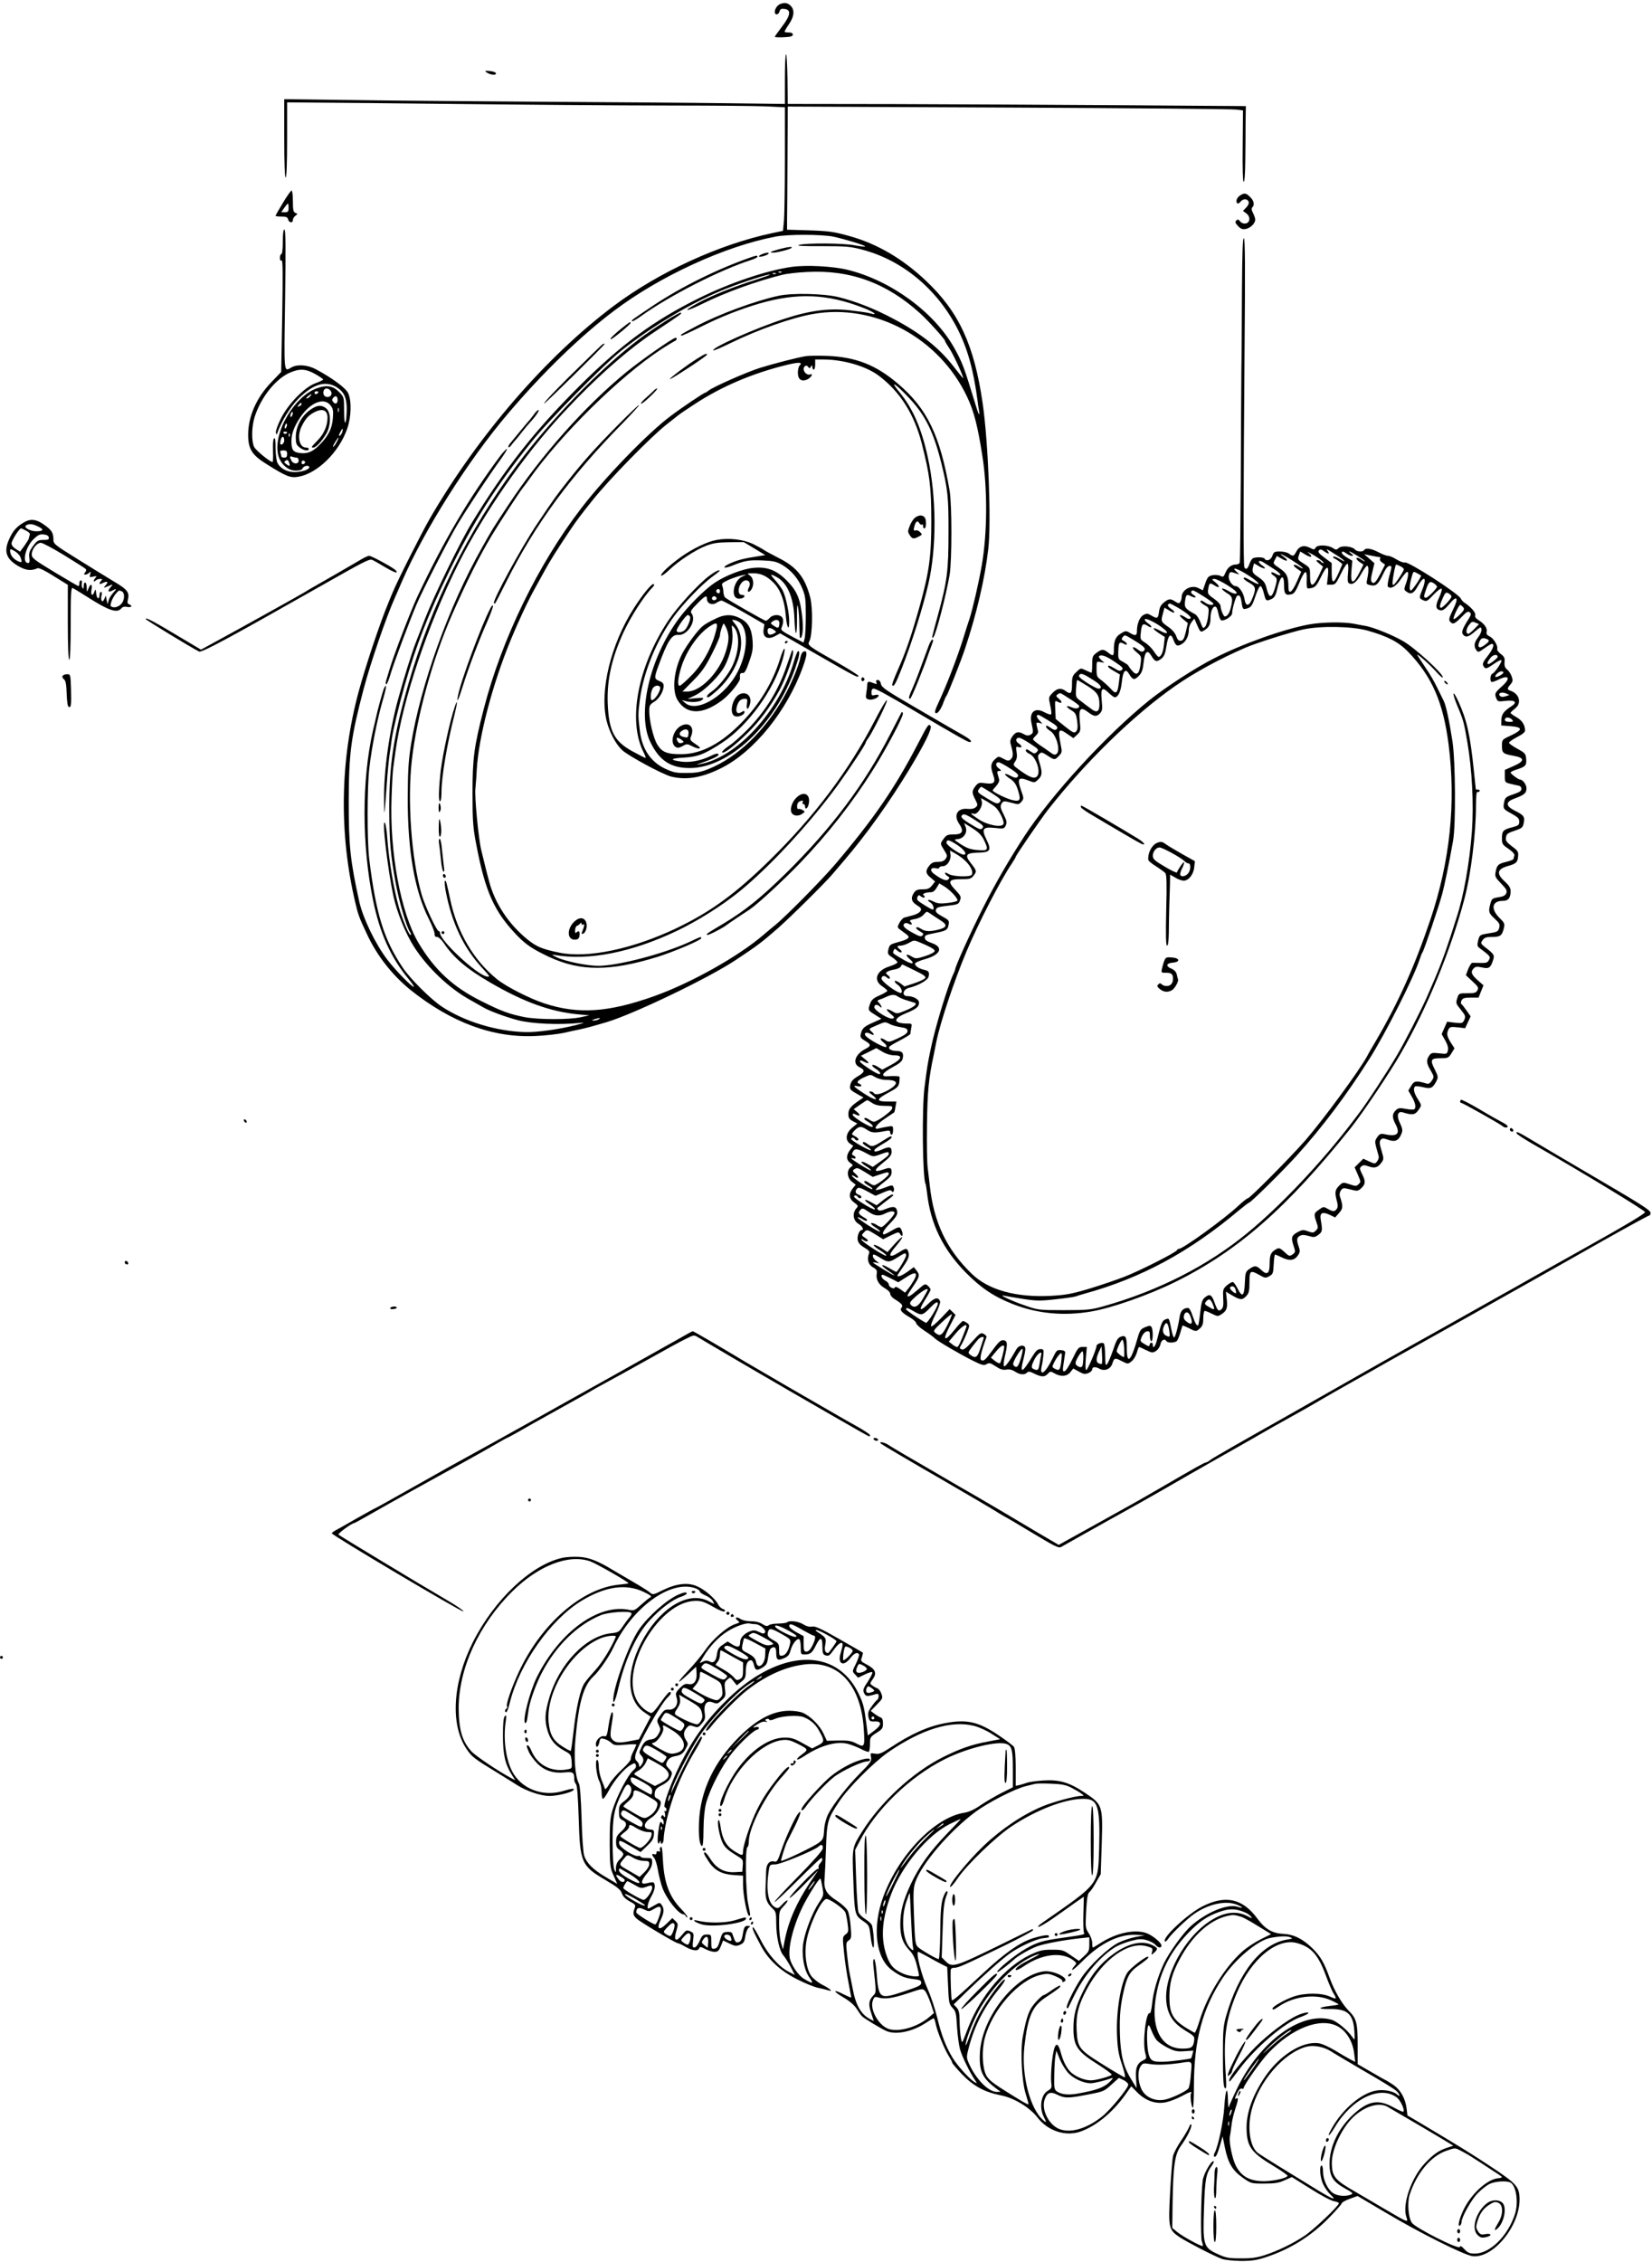 <?xml version="1.0" standalone="no"?>
<!DOCTYPE svg PUBLIC "-//W3C//DTD SVG 20010904//EN"
 "http://www.w3.org/TR/2001/REC-SVG-20010904/DTD/svg10.dtd">
<svg version="1.0" xmlns="http://www.w3.org/2000/svg"
 width="1145pt" height="1567pt" viewBox="0 0 1145 1567"
 preserveAspectRatio="xMidYMid meet">
<g transform="translate(0,1567) scale(0.1,-0.1)"
fill="#000000" stroke="none">
<path d="M5410 15643 c-21 -7 -40 -34 -40 -55 0 -25 26 -23 33 3 4 16 12 20
34 17 48 -5 43 -44 -16 -121 -28 -37 -51 -69 -51 -72 0 -3 28 -5 63 -3 47 2
62 7 62 18 0 10 -10 15 -27 15 -15 0 -29 2 -30 5 -1 3 12 26 30 52 37 54 41
99 12 128 -20 20 -41 24 -70 13z"/>
<path d="M5448 15294 c-5 -4 -8 -83 -8 -176 l0 -168 -402 5 c-222 3 -788 7
-1258 10 -470 3 -1070 8 -1332 12 l-478 6 0 -271 c0 -175 4 -272 10 -272 6 0
10 94 10 261 l0 260 573 -5 c1210 -13 1619 -16 2112 -17 281 0 567 -3 638 -6
l127 -6 0 -352 c0 -194 -3 -386 -6 -428 l-7 -76 -76 -16 c-367 -78 -783 -269
-1096 -503 -470 -352 -942 -898 -1277 -1476 -58 -101 -229 -440 -257 -511 -5
-11 -18 -42 -29 -70 -59 -141 -158 -438 -206 -615 -129 -477 -137 -980 -24
-1460 20 -86 27 -105 81 -220 69 -149 176 -285 302 -387 284 -227 575 -334
870 -319 66 3 152 13 190 21 39 9 90 20 115 25 41 9 70 16 185 50 185 55 709
306 897 432 148 98 178 121 288 217 85 74 333 320 380 376 14 17 50 59 81 95
152 177 314 404 451 630 105 174 159 283 148 301 -13 19 -18 12 -87 -121 -160
-308 -305 -519 -573 -835 -90 -106 -347 -367 -420 -425 -24 -19 -59 -49 -79
-66 -175 -150 -500 -332 -754 -423 -319 -114 -528 -128 -762 -52 -102 33 -267
117 -330 168 -163 132 -277 326 -325 554 -27 127 -29 133 -37 126 -3 -4 0 -35
6 -69 43 -224 124 -394 255 -535 53 -57 55 -62 30 -57 -71 13 -324 249 -324
301 0 7 -4 13 -9 13 -14 0 -97 177 -119 255 -71 248 -100 653 -67 935 35 303
143 692 275 995 102 232 187 402 278 555 53 88 187 294 216 331 12 15 30 39
41 55 223 316 633 719 923 908 40 26 79 49 87 53 16 5 21 23 7 23 -18 0 -238
-154 -340 -237 -288 -236 -591 -576 -819 -921 -110 -167 -106 -159 -186 -302
-226 -399 -422 -945 -488 -1355 -18 -114 -22 -182 -23 -370 -1 -368 48 -647
146 -840 22 -44 40 -90 40 -102 -1 -16 4 -23 17 -23 10 0 30 -18 46 -41 66
-101 162 -182 323 -275 232 -135 415 -201 607 -220 l80 -7 -60 -13 c-81 -18
-292 -17 -386 0 -110 22 -160 40 -304 112 -195 97 -323 216 -434 402 -123 207
-202 630 -187 1011 3 91 8 184 12 206 3 22 10 72 15 110 51 363 222 872 436
1300 175 349 454 751 722 1040 232 249 448 441 651 575 179 119 176 117 169
124 -7 8 -190 -108 -293 -186 -270 -205 -606 -551 -842 -868 -341 -458 -596
-972 -753 -1515 -104 -362 -135 -568 -133 -885 1 -205 9 -304 44 -495 23 -128
77 -311 101 -343 5 -7 7 -15 4 -18 -9 -9 -55 98 -82 191 -36 126 -69 322 -81
480 -3 50 -11 97 -16 105 -23 37 18 -315 58 -504 25 -116 86 -266 146 -358 95
-146 245 -287 388 -365 30 -17 71 -40 90 -51 40 -24 156 -67 237 -88 98 -26
284 -34 428 -20 45 4 42 3 -25 -15 -116 -29 -266 -50 -347 -48 -202 5 -424 73
-580 176 -77 51 -220 193 -272 271 -130 194 -185 370 -232 752 -15 124 -15
498 1 631 16 141 54 332 90 458 29 98 33 135 12 94 -8 -17 -44 -146 -56 -203
-3 -14 -12 -54 -21 -90 -78 -342 -78 -796 1 -1178 47 -227 122 -394 247 -545
22 -26 38 -50 35 -52 -8 -8 -134 121 -186 191 -82 109 -166 284 -192 399 -63
286 -73 386 -73 695 1 336 15 442 104 780 47 178 155 493 216 630 11 25 33 74
48 110 155 359 460 841 735 1164 242 285 504 539 737 714 318 240 769 447
1118 513 86 17 319 16 400 0 80 -17 227 -62 221 -68 -3 -3 -36 1 -73 8 -75 15
-339 17 -387 2 -18 -6 38 -9 160 -8 167 0 200 -3 279 -24 276 -72 516 -269
658 -542 72 -140 114 -287 143 -509 2 -19 6 -47 9 -62 8 -49 -3 -30 -24 40
-80 263 -91 292 -150 397 -140 246 -439 463 -736 536 -103 25 -287 35 -390 20
-171 -24 -428 -111 -640 -216 -314 -155 -542 -322 -835 -615 -306 -305 -512
-567 -741 -943 -79 -130 -259 -498 -323 -662 -32 -82 -62 -159 -66 -170 -23
-57 -84 -252 -120 -385 -62 -225 -101 -500 -98 -700 1 -132 2 -125 18 100 6
91 16 190 21 220 5 30 11 75 14 99 8 60 49 231 91 378 77 270 162 487 304 778
173 354 323 591 573 903 116 146 501 536 627 636 218 173 506 343 732 430 121
47 288 100 294 94 2 -3 -45 -19 -104 -38 -139 -43 -298 -107 -391 -157 -119
-63 -94 -68 30 -6 154 76 371 155 549 199 30 8 107 17 171 20 301 17 555 -76
787 -287 57 -52 172 -179 172 -191 0 -4 14 -28 31 -53 27 -40 103 -205 94
-205 -1 0 -30 35 -63 78 -103 133 -226 231 -422 335 -127 68 -260 120 -378
149 -103 25 -321 30 -417 9 -159 -34 -417 -129 -572 -212 -109 -58 -108 -57
-101 -64 2 -3 65 26 139 63 133 67 268 120 404 160 260 75 467 67 715 -29 77
-29 112 -57 50 -39 -17 5 -81 14 -143 21 -142 16 -277 -2 -453 -60 -200 -65
-507 -202 -490 -218 3 -3 57 20 120 51 190 93 423 175 570 201 429 76 877
-165 1070 -576 46 -97 73 -202 105 -409 36 -227 34 -534 -4 -753 -20 -117 -62
-300 -85 -372 -6 -16 -29 -88 -51 -160 -43 -132 -108 -300 -160 -412 -31 -66
-35 -83 -19 -83 13 0 37 37 51 80 7 19 15 37 19 40 7 6 99 238 128 325 81 243
139 491 162 695 21 186 0 733 -39 1005 -59 407 -165 635 -394 851 -160 151
-335 254 -523 307 -118 33 -145 37 -304 42 l-135 4 0 61 c1 33 2 225 3 426 l2
366 1533 -7 c842 -4 1552 -10 1577 -14 l45 -6 -2 -248 c-2 -154 1 -247 7 -247
6 0 10 58 11 143 1 78 2 196 2 262 l2 120 -850 6 c-468 3 -1182 7 -1587 8
l-738 1 -2 176 c-2 97 -6 172 -10 168z m-31 -1510 c-3 -3 -12 -4 -19 -1 -8 3
-5 6 6 6 11 1 17 -2 13 -5z m-40 -10 c-3 -3 -12 -4 -19 -1 -8 3 -5 6 6 6 11 1
17 -2 13 -5z m-1227 -5164 c-8 -5 -24 -9 -35 -9 -16 1 -16 2 5 9 35 11 48 11
30 0z"/>
<path d="M3375 15167 c26 -17 68 -20 62 -4 -2 7 -21 13 -43 15 -36 3 -37 2
-19 -11z"/>
<path d="M1961 14265 c-28 -46 -51 -86 -51 -90 0 -3 18 -5 41 -5 32 0 42 -4
46 -20 6 -24 33 -27 33 -4 0 9 8 23 18 30 16 12 16 13 0 19 -15 6 -18 20 -18
81 0 41 -4 74 -9 74 -5 0 -32 -38 -60 -85z m39 -35 c0 -26 -4 -30 -26 -30
l-25 0 21 30 c12 17 23 30 26 30 2 0 4 -13 4 -30z"/>
<path d="M8592 14314 c-12 -8 -22 -24 -22 -35 0 -23 13 -25 30 -4 17 20 46 19
54 -2 4 -10 -2 -25 -16 -40 l-23 -24 24 -18 c30 -23 26 -65 -7 -69 -14 -2 -29
4 -37 15 -11 14 -16 15 -26 6 -10 -10 -8 -18 12 -39 19 -20 30 -24 54 -20 33
7 65 39 65 65 0 9 -7 29 -15 45 -11 20 -12 33 -5 40 17 17 11 46 -15 71 -28
29 -42 31 -73 9z"/>
<path d="M1960 13995 c0 -50 -4 -85 -10 -85 -5 0 -10 -12 -10 -26 0 -16 4 -23
12 -18 8 5 9 -89 4 -383 l-7 -389 -67 -70 c-104 -107 -162 -238 -162 -365 0
-100 26 -141 131 -206 136 -85 162 -95 219 -85 131 24 279 169 336 331 29 82
32 195 7 248 -17 36 -112 106 -227 167 -56 29 -126 34 -166 11 -54 -31 -52
-54 -44 470 5 363 4 485 -5 485 -7 0 -11 -28 -11 -85z m225 -916 c30 -17 55
-34 55 -38 0 -3 -24 -15 -52 -25 -77 -27 -192 -145 -242 -247 -21 -42 -36 -85
-34 -95 5 -18 5 -18 12 1 27 78 88 176 144 233 104 104 191 129 270 77 49 -33
67 -75 65 -160 -3 -107 -18 -111 -18 -5 0 96 -1 100 -30 130 -46 48 -88 56
-160 30 -151 -55 -294 -291 -270 -446 10 -69 65 -124 124 -124 26 0 44 5 47
14 7 18 42 27 47 12 6 -17 -49 -36 -102 -36 -51 0 -97 24 -117 62 -8 13 -13
57 -14 102 0 58 -3 77 -11 69 -6 -6 -9 -41 -7 -87 2 -42 0 -76 -3 -76 -18 0
-116 80 -128 105 -19 40 -17 141 4 207 43 134 141 258 238 304 71 32 115 31
182 -7z m105 -114 c17 -20 5 -45 -20 -45 -23 0 -35 22 -26 45 7 19 30 19 46 0z
m-85 -15 c-3 -5 -10 -10 -16 -10 -5 0 -9 5 -9 10 0 6 7 10 16 10 8 0 12 -4 9
-10z m-55 -25 c-7 -8 -18 -15 -24 -15 -6 0 -2 7 8 15 25 19 32 19 16 0z m190
-25 c0 -26 -15 -33 -30 -15 -10 12 -10 18 0 30 15 18 30 11 30 -15z m-50 -37
c19 -24 21 -37 17 -90 -5 -72 -33 -127 -98 -190 -46 -46 -86 -60 -143 -49 -36
7 -46 24 -46 81 0 51 19 101 61 164 69 103 164 141 209 84z m-200 8 c0 -5 -7
-12 -16 -15 -14 -5 -15 -4 -4 9 14 17 20 19 20 6z m257 -53 c-3 -7 -5 -2 -5
12 0 14 2 19 5 13 2 -7 2 -19 0 -25z m-321 -24 c-4 -9 -9 -15 -11 -12 -3 3 -3
13 1 22 4 9 9 15 11 12 3 -3 3 -13 -1 -22z m-40 -80 c-4 -9 -9 -15 -11 -12 -3
3 -3 13 1 22 4 9 9 15 11 12 3 -3 3 -13 -1 -22z m387 -34 c-5 -19 -23 -39 -23
-25 0 9 20 45 24 45 2 0 2 -9 -1 -20z m-383 -4 c0 -11 -19 -15 -25 -6 -3 5 1
10 9 10 9 0 16 -2 16 -4z m17 -28 c-3 -8 -6 -5 -6 6 -1 11 2 17 5 13 3 -3 4
-12 1 -19z m-37 -28 c0 -19 -17 -36 -26 -27 -3 2 -2 16 2 31 7 28 24 26 24 -4z
m365 -9 c-8 -17 -19 -33 -25 -36 -5 -3 -1 10 11 29 25 43 36 48 14 7z m-345
-86 c0 -18 -5 -25 -20 -25 -11 0 -20 4 -20 9 0 5 -3 16 -6 25 -5 12 0 16 20
16 21 0 26 -5 26 -25z m66 -25 c8 0 14 -9 14 -20 0 -26 -36 -27 -50 -1 -14 27
-13 34 6 27 9 -3 22 -6 30 -6z m-49 -56 c-2 -2 -12 3 -23 11 -16 13 -17 16 -4
24 11 8 17 5 23 -11 4 -11 6 -22 4 -24z m107 27 c3 -5 -1 -11 -9 -15 -9 -3
-15 0 -15 9 0 16 16 20 24 6z"/>
<path d="M2165 12841 c-70 -42 -115 -120 -115 -200 0 -42 4 -53 26 -70 28 -22
64 -28 64 -11 0 6 -8 10 -19 10 -46 0 -63 75 -33 141 26 55 49 82 90 103 57
30 92 16 92 -37 0 -55 -24 -111 -67 -156 -48 -49 -49 -51 -30 -51 17 0 57 43
88 95 34 57 34 149 0 176 -29 24 -58 24 -96 0z"/>
<path d="M8608 13663 c-1 -197 -2 -446 -4 -553 -1 -107 -3 -449 -4 -760 -2
-311 -5 -571 -7 -577 -3 -7 -14 -13 -25 -13 -33 0 -59 -20 -74 -56 -13 -31
-17 -33 -35 -23 -12 6 -36 8 -54 5 -29 -6 -36 -13 -51 -56 l-17 -49 -30 15
c-48 26 -116 -10 -117 -61 0 -11 -4 -26 -9 -34 -8 -12 -13 -12 -35 2 -33 22
-45 21 -79 -6 -20 -16 -30 -34 -34 -65 -6 -47 -12 -50 -54 -25 -24 15 -32 15
-54 3 -26 -14 -45 -61 -45 -112 0 -32 -11 -35 -50 -11 -26 15 -30 15 -63 -6
-36 -22 -47 -50 -47 -117 0 -39 -6 -41 -40 -14 -32 25 -44 25 -80 -2 -27 -20
-30 -27 -30 -80 0 -32 -2 -58 -5 -58 -2 0 -20 8 -40 17 -35 17 -35 17 -65 -12
-27 -25 -30 -35 -30 -87 0 -62 -9 -71 -46 -43 -30 22 -58 18 -89 -15 -28 -29
-28 -30 -16 -86 7 -30 10 -59 6 -62 -3 -4 -25 3 -47 15 -66 36 -107 0 -88 -79
13 -60 13 -66 -9 -78 -15 -7 -27 -6 -49 7 -34 19 -55 14 -78 -22 -14 -22 -15
-32 -5 -64 15 -52 14 -76 -5 -92 -13 -11 -21 -10 -50 6 -34 18 -34 18 -59 -5
-29 -27 -31 -51 -11 -108 19 -53 6 -66 -57 -57 -40 6 -46 4 -66 -20 -26 -34
-26 -46 -1 -94 18 -36 18 -39 2 -53 -11 -10 -31 -13 -55 -11 -70 8 -100 -43
-60 -102 36 -53 25 -75 -37 -75 -42 0 -51 -4 -69 -29 -26 -36 -26 -33 3 -80
22 -35 23 -40 10 -60 -11 -15 -26 -21 -54 -21 -30 0 -43 -6 -59 -26 -29 -36
-26 -55 10 -84 l30 -26 -21 -27 c-18 -22 -30 -27 -65 -27 -34 0 -47 -5 -59
-22 -26 -37 -20 -64 19 -88 29 -18 33 -25 25 -40 -6 -11 -29 -24 -53 -30 -23
-6 -50 -13 -60 -16 -9 -3 -24 -19 -33 -36 -16 -30 -16 -32 7 -49 13 -10 33
-24 43 -32 27 -20 15 -32 -53 -51 -65 -18 -65 -18 -75 -58 -5 -24 -1 -31 29
-50 19 -13 35 -28 35 -34 0 -6 -25 -18 -55 -28 -91 -28 -115 -96 -50 -138 19
-13 35 -27 35 -31 0 -4 -24 -19 -54 -32 -42 -18 -56 -31 -65 -56 -16 -46 -16
-47 34 -78 l44 -28 -58 -26 c-63 -28 -75 -39 -85 -79 -5 -22 -1 -29 29 -47 43
-25 44 -36 4 -56 -73 -38 -94 -102 -42 -127 41 -20 38 -34 -11 -63 -33 -19
-46 -34 -52 -57 -7 -34 -4 -37 58 -72 l33 -18 -25 -17 c-63 -42 -80 -63 -80
-97 0 -27 6 -36 31 -50 l31 -16 -36 -30 c-44 -36 -50 -86 -14 -110 l22 -15
-22 -28 c-28 -36 -28 -70 1 -90 21 -16 22 -16 3 -30 -29 -22 -25 -73 8 -100
l27 -21 -21 -26 c-29 -38 -26 -72 11 -98 27 -20 29 -24 15 -39 -30 -34 -24
-85 14 -108 27 -16 41 -43 22 -43 -16 0 -33 -43 -27 -71 5 -20 19 -35 46 -51
28 -16 38 -27 33 -38 -17 -41 -7 -79 26 -98 24 -13 30 -22 27 -41 -8 -41 12
-79 54 -103 23 -13 39 -29 39 -40 0 -9 12 -25 28 -35 52 -32 63 -45 51 -60
-15 -17 -1 -34 57 -68 24 -14 44 -32 44 -40 0 -8 26 -32 57 -52 32 -21 65 -45
74 -55 22 -20 161 -102 260 -152 66 -33 79 -36 97 -25 18 11 26 9 63 -15 31
-21 50 -27 74 -23 22 4 41 -1 61 -14 33 -22 65 -24 82 -7 10 10 19 9 45 -4 54
-27 76 -28 98 -5 19 20 20 20 48 4 43 -25 86 -22 110 9 l20 25 38 -21 c31 -18
43 -20 66 -11 15 6 27 17 27 26 0 18 23 20 51 4 36 -19 77 -2 89 37 13 40 18
41 69 14 38 -19 39 -19 63 0 14 10 30 37 37 59 6 23 14 41 16 41 3 0 25 -10
49 -22 41 -20 46 -20 69 -5 13 8 27 29 30 46 6 30 29 42 42 21 9 -14 61 -12
73 3 5 6 16 32 23 57 7 25 14 46 15 48 1 2 20 -6 43 -17 50 -26 52 -26 79 -1
17 16 22 32 22 70 0 28 5 50 10 50 6 0 29 -9 50 -20 38 -19 42 -19 65 -4 37
24 44 42 38 102 l-6 55 45 -27 c55 -32 69 -32 96 -3 18 19 22 35 22 95 0 82 6
86 70 50 37 -21 42 -22 67 -8 26 14 28 21 31 83 2 37 6 67 9 67 4 0 26 -9 50
-21 52 -25 86 -20 110 17 14 21 14 31 5 58 -17 46 -15 64 8 76 15 8 31 7 60
-1 36 -11 44 -10 68 8 28 21 29 30 16 105 -8 48 11 57 63 33 l37 -18 27 31
c28 31 29 46 5 118 -3 11 0 28 8 39 13 18 18 18 66 6 49 -13 52 -12 76 10 29
27 30 48 4 98 -17 35 -18 40 -4 52 12 10 22 10 50 0 41 -15 63 -9 88 25 18 25
18 28 1 85 -14 46 -15 61 -6 73 11 13 18 13 52 1 46 -16 70 -7 88 32 15 32 14
41 -8 88 -23 48 -13 81 22 70 63 -20 84 -18 106 13 26 37 26 34 -4 82 -26 41
-32 74 -16 85 6 3 30 0 56 -6 51 -13 66 -6 91 43 13 26 12 32 -11 79 -35 68
-29 79 39 79 51 0 56 2 76 34 l21 35 -26 40 c-27 44 -30 62 -15 92 9 16 18 18
63 13 l52 -6 19 41 19 41 -28 40 c-16 23 -32 43 -37 46 -4 3 -3 14 2 25 9 15
21 19 64 19 l54 0 17 43 17 42 -41 36 c-44 39 -50 59 -26 82 11 12 23 13 56 6
48 -11 60 -4 77 49 12 36 9 42 -56 92 -30 24 -31 27 -16 48 12 17 25 22 59 22
62 0 73 7 86 52 10 40 10 42 -30 82 -61 62 -49 116 24 116 39 0 55 20 55 68 0
22 -11 39 -40 66 -60 54 -54 86 20 107 58 16 69 26 72 68 3 31 -2 39 -43 69
-38 29 -45 39 -41 62 3 23 12 30 60 46 51 17 57 22 63 54 9 42 1 54 -64 86
-65 33 -63 61 6 85 62 23 77 36 77 69 0 25 -26 60 -44 60 -12 0 -66 40 -66 49
0 4 19 14 43 21 61 20 68 28 65 72 -3 37 -7 42 -60 71 -32 18 -59 36 -59 42
-1 5 24 23 55 39 37 19 56 34 56 46 0 38 -20 70 -59 92 -23 13 -41 26 -41 30
0 4 14 17 30 30 49 36 32 103 -32 124 -23 7 -23 16 1 43 16 19 18 27 9 54 -6
18 -20 40 -32 49 -15 12 -20 26 -18 51 3 29 -2 39 -26 57 -17 13 -28 28 -25
35 7 21 -25 75 -53 87 -18 9 -24 17 -20 32 6 24 -16 56 -57 81 -19 12 -26 23
-22 35 5 16 -33 59 -77 87 -7 4 -18 17 -24 28 -20 37 -364 258 -387 249 -9 -3
-33 6 -56 20 -22 14 -49 26 -60 26 -11 0 -41 11 -67 25 -49 26 -88 32 -99 15
-9 -15 -51 -12 -64 4 -19 22 -91 29 -111 11 -17 -15 -21 -15 -42 -1 -34 22
-108 24 -119 3 -9 -16 -12 -16 -41 -1 -40 21 -74 11 -93 -26 -18 -34 -23 -36
-51 -15 -10 8 -38 15 -62 15 -39 0 -44 -3 -53 -30 -11 -30 -41 -41 -54 -20 -7
11 -54 13 -79 4 -8 -3 -20 -21 -26 -40 -12 -34 -24 -43 -35 -24 -8 12 -7 465
1 1508 5 574 4 772 -5 772 -8 0 -11 -98 -13 -357z m602 -1826 c0 5 -6 15 -12
23 -13 14 13 -1 85 -48 47 -32 48 -41 1 -13 -20 12 -39 19 -43 15 -3 -4 0 -9
6 -11 7 -3 23 -13 35 -22 l22 -18 -25 -59 c-36 -81 -49 -81 -49 0 l0 66 -50
37 c-38 28 -47 40 -39 50 9 10 17 9 40 -8 16 -11 29 -16 29 -12z m-123 -23 c4
3 -2 13 -13 22 -17 14 -16 14 11 0 40 -20 102 -66 88 -66 -7 0 -15 5 -18 10
-3 6 -14 10 -23 10 -13 0 -10 -6 11 -23 l27 -22 -29 -62 c-40 -83 -61 -84 -61
-4 0 59 0 59 -44 87 -41 26 -43 29 -34 56 l10 28 35 -21 c19 -12 37 -18 40
-15z m247 21 c11 -8 27 -15 35 -15 13 1 12 4 -3 15 -11 8 -17 15 -13 15 10 0
107 -61 107 -67 0 -3 -12 2 -26 12 -35 23 -46 8 -12 -17 l28 -19 -26 -52 c-46
-90 -65 -86 -57 11 l6 68 -37 22 c-20 12 -36 26 -36 32 0 14 11 12 34 -5z
m-373 -50 c38 -24 69 -47 69 -51 0 -3 -12 1 -26 10 -37 25 -53 14 -16 -12 l31
-22 -31 -70 c-34 -76 -58 -91 -58 -36 0 73 -11 96 -60 129 -47 32 -48 33 -34
59 l14 27 35 -20 c38 -23 49 -11 13 14 -52 36 -1 14 63 -28z m574 30 c11 -2
24 -4 28 -4 5 -1 5 -6 2 -12 -4 -6 2 -17 14 -25 l21 -15 -31 -60 c-34 -65 -46
-76 -61 -61 -8 8 -7 29 4 71 l14 60 -35 31 -36 31 30 -6 c17 -3 39 -8 50 -10z
m-703 -88 c26 -16 45 -34 42 -39 -3 -5 -17 -2 -31 7 -14 9 -28 13 -31 10 -4
-4 3 -14 16 -22 26 -18 27 -24 7 -91 -20 -66 -39 -67 -55 -2 -10 42 -19 55
-56 81 -45 30 -48 37 -38 76 l6 21 34 -20 c41 -24 58 -18 20 7 -14 10 -23 21
-20 27 3 5 17 2 32 -8 15 -10 48 -31 74 -47z m511 -28 c-4 -45 -3 -63 7 -69
24 -15 52 6 84 64 18 32 36 58 42 57 11 -2 11 -41 0 -92 -7 -35 -7 -36 25 -43
38 -7 52 6 90 87 14 30 29 47 40 47 17 0 17 -3 -1 -67 -10 -38 -15 -72 -11
-76 20 -20 55 0 88 48 19 28 39 52 44 53 14 5 11 -30 -6 -79 -15 -40 -14 -45
2 -56 31 -24 51 -15 80 37 47 84 66 58 26 -37 -18 -44 -17 -48 12 -61 22 -10
28 -7 71 39 26 27 51 46 56 41 4 -4 -4 -32 -18 -62 -28 -58 -24 -82 13 -88 13
-2 32 12 58 43 54 67 68 46 25 -39 -26 -54 -30 -69 -20 -81 19 -23 31 -18 79
30 35 37 46 43 57 34 12 -10 11 -16 -5 -43 -45 -71 -54 -95 -41 -111 19 -23
38 -18 83 21 39 33 42 34 45 15 2 -11 -8 -36 -22 -54 -29 -37 -33 -64 -13 -91
12 -16 15 -15 55 13 23 17 46 31 52 31 21 0 8 -37 -29 -84 -31 -39 -38 -54
-30 -68 13 -25 21 -23 74 14 24 17 48 29 51 25 8 -8 -45 -87 -63 -94 -13 -5
-18 -45 -7 -56 4 -3 24 3 45 13 76 39 94 15 30 -43 -50 -45 -53 -51 -41 -82
10 -25 12 -26 64 -20 63 8 85 -8 46 -34 -59 -38 -72 -57 -74 -97 l-1 -39 65
-5 c85 -7 86 -25 3 -64 -63 -29 -63 -30 -63 -72 0 -50 7 -56 80 -69 79 -14 79
-37 1 -71 l-61 -27 0 -43 c0 -42 1 -44 38 -53 20 -5 46 -11 57 -13 12 -2 20
-11 20 -22 0 -15 -14 -24 -56 -38 -49 -16 -57 -23 -63 -50 -10 -50 -8 -52 49
-83 45 -25 55 -35 55 -56 0 -23 -6 -28 -47 -39 -64 -16 -73 -25 -73 -76 0 -40
3 -45 46 -74 30 -21 43 -37 40 -47 -3 -8 -6 -18 -6 -23 0 -4 -22 -13 -50 -20
-56 -13 -65 -22 -74 -70 -6 -31 -2 -38 38 -80 36 -37 43 -49 36 -67 -7 -16
-20 -23 -54 -28 -42 -7 -47 -10 -56 -44 -15 -56 -13 -65 29 -104 34 -31 38
-40 32 -64 -7 -25 -13 -29 -72 -38 -63 -10 -64 -11 -74 -49 -7 -31 -6 -41 6
-50 78 -58 82 -63 69 -85 -9 -19 -19 -22 -58 -21 -26 1 -52 1 -58 1 -6 -1 -18
-20 -28 -43 l-16 -43 45 -42 c40 -37 45 -45 35 -62 -9 -18 -20 -21 -70 -21
-58 0 -59 0 -70 -35 -11 -33 -9 -37 25 -79 32 -40 34 -46 24 -70 -11 -24 -15
-25 -65 -20 l-54 7 -19 -43 -19 -43 25 -44 c17 -31 23 -53 18 -70 -6 -25 -8
-25 -60 -19 -48 5 -55 4 -69 -16 -22 -31 -20 -53 10 -103 24 -42 25 -45 8 -70
-13 -20 -23 -25 -38 -20 -71 21 -84 19 -105 -16 l-20 -33 24 -42 c26 -44 32
-79 16 -88 -5 -3 -31 -2 -57 3 -40 8 -52 6 -66 -6 -30 -27 -31 -52 -6 -99 36
-68 13 -90 -77 -70 -25 5 -33 2 -49 -20 -17 -25 -18 -32 -7 -73 7 -25 15 -53
17 -61 2 -8 -3 -24 -11 -34 -14 -19 -16 -19 -55 -1 l-41 19 -30 -30 -30 -30
21 -48 c24 -57 23 -51 5 -70 -14 -13 -20 -13 -61 1 -42 14 -46 14 -65 -3 -35
-32 -39 -49 -26 -102 11 -38 11 -53 2 -66 -15 -20 -26 -20 -63 1 -28 16 -30
16 -60 -6 -36 -25 -37 -30 -18 -86 13 -36 13 -42 -4 -59 -16 -16 -21 -17 -54
-5 -32 12 -41 11 -71 -5 -44 -24 -48 -38 -30 -93 14 -42 14 -46 -2 -59 -25
-18 -27 -18 -63 16 -25 23 -36 28 -50 20 -41 -22 -50 -40 -50 -101 0 -72 -17
-85 -59 -45 -33 31 -44 32 -82 6 -26 -19 -28 -26 -31 -97 -4 -92 -18 -103 -50
-39 -12 25 -28 46 -34 46 -7 0 -26 -11 -41 -24 -26 -23 -28 -29 -25 -88 3 -50
0 -67 -13 -78 -20 -16 -27 -9 -49 53 -19 51 -32 57 -66 29 -17 -14 -24 -34
-31 -102 -5 -46 -12 -86 -14 -89 -9 -9 -22 13 -40 67 -10 32 -22 52 -31 52
-33 0 -52 -20 -58 -62 -9 -60 -27 -131 -37 -142 -4 -4 -13 18 -19 50 -18 87
-16 85 -42 75 -23 -8 -29 -24 -59 -143 -11 -45 -29 -66 -29 -33 0 19 -18 20
-22 0 -2 -13 -8 -12 -35 5 -32 19 -32 20 -19 52 9 20 23 34 35 36 18 3 21 -2
21 -32 0 -20 5 -36 10 -36 12 0 13 80 1 98 -7 11 -14 11 -44 -1 -31 -13 -37
-22 -52 -74 -45 -161 -75 -191 -75 -75 0 82 -7 96 -42 83 -21 -8 -31 -25 -52
-89 -15 -43 -33 -88 -41 -98 -13 -17 -14 -11 -15 58 0 42 -5 80 -10 83 -14 9
-50 -4 -50 -18 0 -22 -62 -167 -71 -167 -6 0 -7 34 -3 80 l7 80 -30 0 c-27 0
-33 -7 -69 -82 -22 -46 -46 -84 -55 -86 -14 -3 -15 4 -7 55 5 32 10 65 11 73
1 10 -8 16 -28 18 -29 3 -33 -1 -60 -58 -48 -100 -92 -131 -75 -53 5 21 10 56
12 78 3 37 1 40 -21 40 -19 0 -32 -12 -55 -50 -73 -120 -90 -124 -61 -14 12
48 15 73 7 81 -14 14 -43 6 -56 -16 -46 -81 -79 -127 -87 -119 -5 5 -2 34 6
68 18 77 18 102 0 109 -24 9 -38 -1 -83 -63 -53 -72 -64 -82 -81 -72 -12 8 -2
54 36 158 3 6 -6 17 -18 23 -20 11 -27 7 -79 -51 -43 -47 -61 -61 -74 -56 -16
6 -17 10 -4 30 8 12 25 48 38 80 22 56 22 58 4 72 -11 8 -23 14 -29 15 -5 0
-32 -27 -58 -60 -71 -88 -87 -78 -36 21 l42 81 -20 20 -21 20 -60 -63 c-33
-35 -64 -60 -68 -56 -5 4 9 42 30 83 21 41 35 81 32 90 -12 31 -37 27 -80 -15
-61 -60 -72 -50 -26 23 22 35 40 68 40 73 0 5 -9 18 -19 27 -18 16 -21 15 -70
-28 -48 -42 -71 -55 -71 -40 0 4 18 33 40 65 45 66 47 78 22 109 l-18 23 -44
-32 c-38 -27 -70 -40 -70 -26 0 2 18 30 40 61 39 56 46 77 34 108 -8 22 -18
20 -65 -10 -69 -43 -78 -23 -20 43 27 32 47 60 44 63 -3 3 -27 -19 -54 -49
l-48 -54 -41 27 c-23 15 -47 25 -53 23 -7 -2 12 -19 42 -37 30 -19 49 -36 43
-38 -13 -4 -172 99 -172 112 0 4 7 3 15 -4 8 -6 20 -10 27 -8 8 3 2 12 -15 23
-26 17 -27 19 -11 36 22 25 24 24 84 -13 l51 -32 54 27 c50 24 55 25 64 9 14
-25 23 -9 12 22 -13 32 -18 32 -72 1 -24 -14 -47 -25 -51 -25 -20 0 -4 30 42
77 49 51 56 66 44 97 -8 20 -31 20 -79 0 -26 -11 -41 -12 -48 -5 -6 6 -9 12
-6 14 2 1 27 20 54 42 28 21 52 40 54 42 2 2 2 6 -2 9 -3 3 -29 -12 -59 -34
l-52 -41 -38 21 c-53 30 -57 17 -6 -17 24 -16 37 -30 31 -32 -14 -5 -143 75
-143 88 0 12 17 11 25 -1 8 -13 25 -13 25 -1 0 5 -9 13 -20 16 -22 7 -26 25
-8 43 9 9 25 4 69 -20 l57 -31 52 22 c39 17 55 20 60 11 10 -17 22 4 14 24 -8
20 -8 20 -71 -4 -29 -11 -53 -16 -53 -11 0 5 25 28 55 51 44 34 55 48 55 71 0
32 -10 35 -58 18 -67 -23 -69 -6 -4 45 49 39 62 55 62 77 0 36 -16 40 -68 16
-43 -18 -60 -18 -48 2 4 5 31 24 61 41 30 17 55 36 55 41 0 14 -7 11 -66 -26
-61 -39 -72 -41 -100 -20 -21 16 -34 19 -34 7 0 -4 14 -16 31 -26 17 -10 28
-20 25 -23 -7 -7 -136 66 -136 77 0 13 17 13 25 0 7 -12 25 -13 25 -2 0 5 -11
15 -25 22 -24 13 -24 14 -8 33 34 37 50 39 88 14 36 -25 55 -26 128 -12 30 6
37 4 37 -9 0 -9 5 -16 10 -16 6 0 10 14 10 31 0 31 -1 31 -37 25 -21 -3 -48
-9 -60 -12 -46 -13 -23 25 40 67 34 23 63 43 65 44 2 2 6 19 9 39 l6 36 -62 0
c-81 0 -79 15 8 62 60 32 69 41 74 70 2 18 3 36 1 40 -3 4 -29 5 -60 4 -47 -3
-55 -1 -52 13 2 9 31 31 65 49 44 23 65 40 69 57 10 39 -2 55 -38 55 -39 0
-63 13 -54 29 4 6 39 27 77 46 38 20 69 39 69 44 0 5 3 23 6 40 6 30 5 31 -27
31 -97 1 -103 32 -13 70 76 31 94 46 94 75 0 23 -39 45 -81 45 -40 0 -32 46
10 57 66 16 130 52 137 77 8 32 1 42 -33 49 -37 8 -68 31 -59 45 4 6 34 19 67
28 108 30 131 82 49 111 -35 12 -50 23 -50 36 0 19 1 20 80 36 70 14 78 20 85
56 5 28 2 32 -44 57 -38 21 -48 31 -44 46 4 16 18 21 81 28 71 8 77 11 86 37
9 24 6 32 -30 70 -58 61 -51 77 36 77 62 0 71 2 89 26 22 29 22 31 -22 88 -42
53 -31 68 52 70 85 1 95 16 59 89 -37 76 -27 91 58 82 61 -7 64 -6 75 17 9 21
7 33 -15 77 -21 40 -24 56 -16 71 13 23 16 24 76 8 43 -12 47 -11 64 9 17 21
17 24 -4 82 -27 78 -17 91 48 66 46 -18 47 -18 71 5 29 27 31 48 10 116 -13
42 -13 51 0 63 12 12 19 11 54 -12 50 -33 52 -33 81 -2 22 23 22 27 11 81 -20
104 -14 113 51 67 l38 -26 26 24 c24 23 25 27 18 96 -8 87 5 100 59 59 41 -31
58 -32 82 -6 15 16 17 30 11 89 -8 84 3 96 48 52 18 -17 37 -31 42 -31 24 0
42 39 49 102 8 82 26 102 51 59 25 -42 37 -44 68 -12 20 21 27 41 32 89 9 81
26 96 55 48 24 -41 37 -44 70 -17 18 15 26 35 34 87 11 73 29 92 46 48 18 -49
27 -54 59 -36 31 18 50 57 50 102 0 15 9 38 19 51 l19 24 21 -48 c18 -42 23
-47 40 -38 39 22 51 42 51 90 0 49 19 89 38 77 5 -3 13 -24 17 -47 4 -22 13
-43 20 -46 20 -7 75 28 75 49 0 29 24 112 34 120 17 11 25 -1 32 -47 7 -48 9
-50 48 -36 19 8 29 25 47 80 13 39 28 71 35 71 7 0 17 -22 24 -50 13 -54 16
-56 54 -39 18 9 28 24 37 63 23 101 49 117 49 31 0 -60 10 -72 53 -61 17 4 30
24 52 77 38 92 55 100 52 26 -1 -31 0 -58 4 -61 3 -3 18 -2 34 2 22 6 35 22
59 72 42 86 58 90 50 11 l-7 -61 30 0 c28 0 33 6 67 76 20 41 40 72 46 69 6
-3 7 -31 3 -66z m362 49 c14 -6 25 -16 25 -22 0 -6 -17 -35 -37 -65 -28 -41
-39 -50 -41 -37 -4 17 18 136 25 136 1 0 14 -5 28 -12z m-1047 -67 c76 -49 90
-78 17 -36 -44 26 -55 30 -55 18 0 -5 19 -19 41 -31 45 -26 47 -40 15 -116
-21 -49 -43 -46 -51 7 -7 42 -38 87 -60 87 -25 0 -54 44 -48 73 6 29 8 30 58
12 17 -6 17 -4 -4 14 -45 40 10 23 87 -28z m1165 18 c12 -7 24 -13 26 -15 6
-5 -60 -104 -70 -104 -12 0 -11 31 3 85 14 51 12 49 41 34z m-1312 -85 c50
-32 67 -49 58 -55 -8 -4 -30 2 -56 18 -24 14 -43 20 -43 15 0 -6 16 -19 35
-31 38 -22 42 -39 24 -106 -10 -36 -23 -54 -40 -55 -9 0 -29 49 -29 71 0 12
-18 32 -46 52 -42 29 -45 35 -40 66 7 44 11 47 42 27 37 -25 44 -10 9 19 -28
23 -29 24 -8 25 12 0 55 -21 94 -46z m1432 12 c9 -7 17 -16 17 -19 0 -13 -63
-77 -76 -77 -18 0 -18 6 2 63 17 49 27 55 57 33z m-1599 -88 c36 -23 66 -45
66 -50 0 -13 -35 -9 -56 7 -21 16 -34 19 -34 8 0 -5 14 -16 30 -25 30 -17 30
-19 24 -75 -4 -32 -13 -64 -20 -72 -16 -18 -16 -17 -36 34 -9 22 -24 45 -34
50 -67 36 -76 47 -71 88 7 49 11 53 42 37 14 -7 28 -11 31 -7 3 3 -4 10 -15
17 -20 10 -21 30 -1 30 5 0 38 -19 74 -42z m1716 0 c0 -14 -60 -78 -72 -78
-13 0 -9 22 12 68 17 38 22 42 40 32 11 -6 20 -16 20 -22z m-1927 -60 c74 -39
128 -81 119 -90 -8 -8 -19 -6 -36 6 -41 26 -53 18 -17 -12 l34 -28 -14 -60
c-11 -46 -18 -60 -34 -62 -16 -2 -24 6 -33 33 -9 22 -29 46 -58 65 -48 34 -49
37 -33 93 l10 38 35 -21 c39 -25 47 -11 9 14 -14 9 -23 21 -20 26 8 13 12 12
38 -2z m2008 -14 c11 -13 7 -21 -24 -52 -20 -20 -39 -33 -42 -30 -7 7 36 98
46 98 3 0 12 -7 20 -16z m-2076 -149 c41 -32 25 -42 -24 -14 -55 30 -62 19
-10 -16 l42 -27 -6 -55 c-5 -51 -20 -83 -37 -83 -4 0 -19 17 -33 39 -14 21
-41 48 -61 60 -33 21 -34 24 -29 69 6 60 14 68 47 47 14 -10 26 -13 26 -7 0 5
-11 17 -25 26 -14 9 -23 21 -20 27 7 10 83 -27 130 -66z m2153 -2 c-17 -18
-36 -33 -40 -33 -20 0 -18 31 2 59 20 26 25 28 47 18 l24 -10 -33 -34z m-2358
-78 c72 -44 85 -58 67 -74 -11 -8 -20 -6 -41 10 -40 31 -47 12 -7 -20 32 -27
33 -28 26 -83 -9 -69 -28 -82 -61 -41 -13 15 -23 30 -24 33 0 3 -16 14 -35 25
-35 18 -36 20 -34 77 2 60 7 65 40 48 12 -7 19 -7 19 -1 0 6 -9 15 -21 21 -16
9 -18 14 -8 26 15 19 13 19 79 -21z m2444 9 c23 -9 20 -17 -15 -43 -36 -27
-53 -15 -35 25 11 24 23 29 50 18z m76 -124 c0 -9 -53 -50 -64 -50 -12 0 -6
18 14 43 19 24 50 28 50 7z m-2654 -34 c55 -37 62 -45 50 -56 -13 -10 -22 -8
-49 9 -37 22 -47 25 -47 14 0 -5 19 -19 41 -31 l41 -24 -7 -56 c-9 -77 -20
-85 -58 -41 -18 19 -47 45 -64 58 -30 21 -33 27 -33 77 0 54 0 54 28 48 l27
-5 -22 19 c-12 11 -19 22 -16 26 15 15 48 3 109 -38z m2694 -74 c0 -11 -48
-37 -55 -30 -8 8 24 38 41 38 8 0 14 -4 14 -8z m-2828 -62 c40 -26 50 -50 21
-50 -9 0 -45 19 -80 41 -50 33 -61 44 -52 55 12 14 33 5 111 -46z m-56 -31
c70 -44 84 -66 84 -130 0 -49 -19 -59 -57 -29 -16 11 -46 34 -68 51 -40 29
-40 29 -37 89 2 33 6 60 8 60 3 0 34 -19 70 -41z m2899 -72 c-18 -6 -31 -5
-38 2 -19 19 11 31 41 18 l24 -11 -27 -9z m-3020 -18 c36 -22 65 -45 65 -49 0
-18 -22 -22 -51 -10 -43 18 -46 6 -5 -19 31 -19 35 -28 42 -77 5 -43 3 -59 -8
-71 -13 -13 -22 -8 -78 36 l-63 51 -3 65 c-3 63 -3 65 17 54 30 -16 36 -3 8
21 -20 17 -22 21 -9 30 20 13 12 16 85 -31z m-156 -145 c68 -41 78 -51 63 -66
-7 -7 -20 -4 -41 11 -22 16 -31 18 -31 9 0 -8 13 -21 29 -31 42 -25 73 -134
45 -158 -12 -10 -20 -8 -45 10 -17 12 -50 36 -75 52 -24 17 -44 34 -44 38 0 4
9 16 19 25 11 10 18 23 16 29 -2 7 -6 24 -9 39 -5 23 -3 25 17 21 l22 -6 -23
25 c-12 13 -19 28 -15 31 9 9 5 11 72 -29z m3221 1 c11 -13 8 -15 -19 -15 -21
0 -31 5 -31 15 0 8 8 15 19 15 10 0 24 -7 31 -15z m-3340 -166 c57 -37 61 -42
47 -56 -14 -15 -18 -15 -41 0 -29 20 -36 21 -36 7 0 -6 12 -16 26 -22 47 -22
82 -131 49 -158 -19 -16 -52 -3 -123 49 -42 31 -42 32 -26 56 12 18 15 36 10
66 -6 37 -5 40 14 34 27 -8 26 9 -2 27 -22 15 -18 38 6 38 7 0 41 -18 76 -41z
m-156 -161 c70 -44 81 -57 68 -70 -8 -8 -21 -6 -46 7 -50 27 -54 13 -7 -18 32
-21 43 -38 57 -82 22 -70 14 -81 -47 -65 -40 11 -129 55 -129 65 0 2 11 16 25
31 15 17 23 34 20 46 -3 10 -8 27 -11 38 -4 15 -1 20 13 20 15 0 15 3 -6 19
-23 17 -22 41 1 41 6 0 34 -15 62 -32z m-117 -177 c71 -46 78 -54 58 -71 -12
-10 -27 -5 -84 30 -63 38 -69 44 -58 61 6 10 15 19 18 19 3 0 33 -18 66 -39z
m33 -103 c29 -27 62 -97 55 -115 -10 -28 -110 -9 -172 32 -57 38 -64 46 -33
38 25 -7 63 52 55 85 l-6 24 41 -23 c22 -13 49 -31 60 -41z m-142 -88 c54 -34
62 -43 52 -55 -11 -13 -19 -11 -59 12 -73 43 -94 61 -86 72 10 18 27 13 93
-29z m61 -137 c34 -71 31 -77 -43 -71 -50 4 -74 13 -115 39 -52 34 -52 34 -22
37 41 4 68 46 54 83 l-11 28 58 -36 c42 -27 63 -48 79 -80z m-181 -38 c47 -32
68 -65 41 -65 -24 0 -119 65 -119 82 0 26 19 22 78 -17z m59 -114 c34 -36 50
-72 38 -90 -10 -18 -132 -13 -160 5 -14 9 -25 12 -25 6 0 -6 8 -15 18 -21 14
-8 15 -12 4 -23 -13 -13 -48 1 -101 41 -29 22 -20 45 15 37 14 -4 24 -2 24 4
0 5 11 10 24 10 31 0 59 43 54 81 l-4 28 39 -22 c22 -12 56 -37 74 -56z m-91
-222 c20 -21 33 -42 30 -47 -3 -6 -35 -13 -70 -17 -49 -6 -70 -3 -95 10 -37
19 -54 13 -22 -7 19 -11 30 -48 15 -48 -10 0 -92 51 -103 63 -6 8 -6 18 -1 27
7 11 11 12 24 0 9 -7 20 -10 23 -6 4 4 2 11 -6 15 -14 9 16 21 54 21 12 0 27
13 37 31 l18 30 30 -18 c17 -9 47 -34 66 -54z m-89 -183 c52 -32 48 -50 -12
-65 -60 -15 -91 -14 -121 5 -13 9 -28 14 -32 10 -6 -7 1 -13 38 -36 11 -7 12
-12 3 -20 -8 -9 -23 -6 -62 16 -62 33 -78 51 -64 65 8 8 17 7 32 0 22 -12 28
-2 10 16 -7 7 2 12 31 17 25 4 49 16 62 31 21 24 21 24 47 6 14 -10 45 -30 68
-45z m-104 -170 c45 -20 67 -34 65 -44 -2 -9 -30 -23 -67 -35 -61 -19 -65 -19
-93 -2 -39 23 -47 12 -13 -18 45 -39 13 -39 -51 0 -72 43 -68 39 -60 59 6 15
8 15 26 -1 11 -10 23 -15 28 -11 4 4 -1 13 -11 20 -23 18 -22 26 6 26 12 0 38
8 57 19 41 22 30 23 113 -13z m-71 -179 c53 -25 76 -41 72 -50 -2 -7 -36 -24
-75 -37 l-70 -23 -30 23 c-17 12 -34 19 -37 15 -4 -4 5 -16 21 -27 29 -21 39
-65 11 -54 -44 17 -124 80 -124 97 0 21 20 25 38 7 6 -6 15 -9 19 -5 3 4 -2
14 -13 22 -16 13 -17 16 -4 24 8 6 31 13 52 16 20 4 39 13 42 22 3 8 9 13 14
11 4 -2 42 -20 84 -41z m-117 -181 c11 -7 38 -19 60 -25 22 -7 46 -14 54 -17
23 -7 -4 -30 -66 -55 -54 -22 -57 -22 -85 -6 -46 27 -56 19 -18 -13 29 -24 32
-30 18 -35 -23 -9 -127 54 -128 78 0 20 20 23 38 5 18 -18 14 3 -4 24 -16 16
-15 18 2 24 11 3 33 12 49 20 38 17 56 17 80 0z m-57 -190 c15 -8 49 -17 75
-21 37 -6 47 -11 47 -27 0 -14 -18 -27 -64 -49 -63 -29 -66 -30 -91 -13 -35
23 -44 9 -11 -17 17 -13 24 -25 18 -31 -9 -9 -120 51 -142 77 -16 19 5 29 31
15 28 -16 34 -7 9 15 -20 18 -20 19 32 41 64 28 62 28 96 10z m32 -216 c60 0
50 -27 -25 -67 l-60 -32 -32 20 c-17 11 -34 16 -37 11 -3 -5 8 -16 25 -26 26
-16 39 -36 22 -36 -17 0 -133 76 -133 88 0 9 7 9 30 -3 37 -19 39 -8 3 20
l-26 22 53 26 54 27 42 -25 c27 -16 58 -25 84 -25z m-62 -170 c88 0 95 -26 20
-70 -54 -30 -92 -38 -103 -20 -3 6 -14 10 -23 10 -12 0 -9 -7 13 -24 55 -44
18 -39 -54 8 -75 48 -87 62 -46 52 27 -7 35 8 9 18 -22 8 -8 25 40 46 40 18
41 18 72 -1 18 -10 49 -19 72 -19z m-93 -160 c21 -14 47 -20 87 -20 50 0 56
-2 51 -19 -5 -20 -103 -91 -126 -91 -7 0 -23 7 -35 16 -13 9 -26 13 -30 9 -4
-3 0 -10 8 -15 35 -20 55 -39 48 -45 -10 -10 -138 67 -138 83 0 10 5 10 21 2
30 -16 36 -4 9 18 l-23 19 44 31 c24 17 46 31 49 31 3 1 19 -8 35 -19z m-43
-347 c49 -27 49 -27 96 -10 55 20 62 21 62 6 0 -12 -9 -20 -73 -65 l-38 -27
-39 22 c-50 28 -53 11 -4 -19 19 -12 33 -24 30 -27 -5 -5 -136 76 -136 84 0 3
7 3 15 -1 8 -3 15 -1 15 5 0 5 -7 12 -15 15 -11 5 -12 11 -4 25 13 26 32 24
91 -8z m-3 -134 l50 -31 47 16 c57 19 64 20 64 4 -1 -15 -84 -78 -102 -78 -7
0 -22 7 -32 15 -22 16 -36 19 -36 8 0 -5 14 -16 31 -26 18 -10 29 -20 25 -24
-3 -3 -38 15 -77 41 -39 26 -68 50 -65 53 3 3 12 0 21 -7 9 -7 18 -10 22 -7 3
4 -5 16 -18 27 -20 17 -22 21 -9 30 21 14 23 13 79 -21z m23 -274 c42 -29 73
-31 114 -10 35 18 64 19 64 3 0 -15 -77 -98 -91 -98 -5 0 -21 7 -34 16 -13 9
-30 14 -36 12 -7 -2 4 -14 24 -27 20 -12 37 -27 37 -32 0 -5 -36 14 -80 42
-45 29 -79 54 -76 57 3 2 17 -3 32 -12 14 -10 29 -15 32 -11 4 4 0 10 -8 15
-46 27 -55 37 -41 54 17 21 20 20 63 -9z m258 -301 c0 -16 -59 -114 -68 -114
-3 0 -25 12 -49 26 -60 35 -66 24 -9 -16 70 -48 55 -45 -29 6 -41 25 -75 47
-75 49 0 2 10 1 23 -1 l22 -5 -22 17 c-22 16 -32 44 -15 44 4 0 25 -11 47 -25
50 -31 59 -30 115 5 53 34 60 35 60 14z m57 -167 c-10 -18 -28 -46 -41 -62
l-23 -29 -33 24 c-23 16 -35 20 -38 12 -5 -16 -42 3 -42 22 0 7 -11 19 -25 26
-23 12 -35 40 -17 40 4 0 30 -12 58 -26 l50 -26 55 35 c62 41 83 35 56 -16z
m2226 -69 c4 -12 5 -23 4 -25 -7 -7 -47 29 -42 38 11 17 33 9 38 -13z m-2135
-6 c-1 -4 -16 -31 -33 -60 -31 -54 -60 -67 -84 -38 -9 11 -1 23 41 60 47 40
86 60 76 38z m1977 -94 c16 -38 14 -44 -12 -29 -46 26 -47 29 -34 45 20 24 30
20 46 -16z m-1905 2 c0 -23 -73 -140 -83 -133 -55 31 -137 87 -137 94 0 14 10
11 57 -16 49 -29 59 -27 112 29 35 36 51 44 51 26z m1750 -86 c21 -53 9 -68
-29 -36 -15 12 -19 24 -15 40 8 30 32 28 44 -4z m-1683 -61 c-36 -72 -50 -82
-82 -57 -19 15 -18 17 43 75 35 33 66 58 69 56 2 -3 -11 -36 -30 -74z m1537
-40 c7 -46 5 -48 -25 -33 -21 12 -25 41 -8 72 14 26 25 13 33 -39z m-1408 20
c-37 -99 -53 -133 -62 -133 -7 0 -22 8 -35 19 l-23 18 48 57 c47 55 85 75 72
39z m121 -75 c-2 -7 -13 -39 -23 -70 -19 -61 -33 -70 -68 -43 -18 14 -18 16 9
52 16 21 36 46 44 55 19 20 45 24 38 6z m975 -68 c1 -33 1 -60 -2 -60 -11 0
-50 31 -50 39 0 18 31 81 39 81 5 0 11 -27 13 -60z m-832 9 c0 -18 -22 -104
-29 -111 -4 -4 -19 3 -35 15 l-28 23 34 41 c32 40 58 55 58 32z m677 -115 c-2
-3 -12 -2 -21 2 -21 8 -20 35 1 82 l18 37 3 -59 c2 -32 1 -60 -1 -62z m-562
36 c-13 -44 -23 -60 -34 -58 -9 2 -17 10 -19 18 -3 18 56 115 65 106 3 -3 -2
-33 -12 -66z m433 -5 c-2 -43 -6 -55 -19 -55 -9 0 -22 7 -29 15 -9 11 -7 22
11 55 12 22 27 40 31 40 5 0 8 -25 6 -55z m-292 28 c-2 -10 -8 -37 -11 -60 -7
-44 -11 -48 -39 -37 -21 8 -20 21 6 72 23 41 54 59 44 25z m139 -47 c-8 -58
-13 -63 -46 -46 -18 10 -18 12 -3 43 19 37 45 69 51 63 3 -2 2 -29 -2 -60z"/>
<path d="M9075 11345 c-176 -32 -466 -135 -662 -236 -130 -66 -333 -198 -448
-290 -297 -239 -677 -653 -867 -944 -108 -167 -196 -318 -283 -490 -87 -172
-195 -410 -195 -431 0 -3 -7 -20 -15 -37 -39 -86 -125 -369 -154 -512 -22
-106 -24 -117 -43 -265 -19 -144 -14 -635 7 -670 2 -3 6 -30 10 -60 24 -218
110 -393 270 -556 106 -107 195 -166 325 -217 170 -67 355 -84 545 -51 142 24
400 115 580 204 434 214 776 514 1217 1066 80 100 274 389 348 519 183 317
344 710 439 1065 46 173 81 455 81 653 0 58 4 96 9 92 5 -3 12 -1 16 5 3 5 -1
10 -9 10 -9 0 -16 1 -17 3 0 1 -7 61 -14 132 -26 248 -48 346 -106 474 -41 90
-48 68 -9 -26 43 -102 47 -117 70 -253 33 -193 45 -427 32 -615 -16 -220 -57
-452 -108 -605 -8 -25 -26 -80 -39 -122 -48 -147 -84 -241 -167 -428 -42 -94
-152 -309 -206 -400 -61 -105 -217 -343 -266 -405 -17 -22 -34 -44 -38 -50
-214 -282 -502 -587 -733 -776 -275 -226 -615 -399 -993 -506 -89 -25 -111
-28 -277 -28 -177 0 -182 1 -273 33 -94 32 -191 79 -142 67 14 -3 72 -13 129
-22 92 -14 119 -15 225 -3 66 7 130 16 141 20 11 4 40 13 65 20 389 107 725
288 1069 578 34 28 65 52 69 52 12 1 236 222 329 325 182 202 345 419 501 665
114 179 311 569 352 696 7 22 16 44 20 49 10 13 114 320 135 400 16 57 48 212
76 370 20 109 17 552 -4 690 -23 149 -46 255 -63 285 -7 14 -27 54 -44 89 -17
36 -52 97 -79 135 -26 39 -51 78 -56 86 -16 26 85 -62 130 -114 25 -28 45 -45
45 -37 0 27 -194 204 -275 250 -74 43 -206 96 -263 106 -15 2 -51 9 -81 15
-72 13 -219 11 -306 -5z m400 -42 c142 -40 217 -79 283 -146 167 -173 244
-349 282 -642 52 -408 10 -811 -126 -1215 -108 -320 -220 -570 -372 -830 -31
-52 -61 -104 -66 -115 -54 -100 -302 -437 -427 -582 -105 -120 -386 -403 -400
-403 -6 0 -36 -24 -67 -53 -96 -90 -382 -297 -410 -297 -6 0 -12 -4 -14 -9 -5
-15 -247 -138 -358 -182 -58 -23 -170 -61 -249 -85 -125 -37 -162 -44 -270
-50 -240 -12 -431 41 -546 153 -174 168 -264 358 -291 614 -3 30 -10 83 -14
119 -5 36 -7 173 -5 305 3 228 12 316 46 475 6 30 15 73 19 95 28 136 121 415
209 625 84 199 234 490 313 607 15 23 28 44 28 48 0 9 169 255 223 325 259
331 593 656 879 856 134 94 316 193 493 269 78 33 306 105 397 125 121 26 336
22 443 -7z"/>
<path d="M7492 10078 c3 -7 42 -34 89 -61 46 -28 136 -80 200 -118 64 -38 123
-71 133 -75 32 -12 15 11 -27 37 -122 75 -386 229 -392 229 -3 0 -5 -5 -3 -12z"/>
<path d="M8014 9829 c-33 -17 -60 -71 -55 -115 0 -7 25 -27 54 -45 28 -18 57
-39 64 -47 9 -11 11 -76 6 -258 -4 -177 -2 -244 6 -244 7 0 11 30 12 88 0 48
2 128 3 177 2 50 4 121 5 158 l1 69 36 -21 c19 -12 45 -21 58 -21 34 0 68 42
73 92 l5 43 -88 49 c-49 28 -100 58 -113 68 -27 20 -37 21 -67 7z m111 -69
c40 -22 78 -47 85 -55 7 -8 19 -15 26 -15 20 0 18 -49 -3 -72 -20 -22 -53 -24
-53 -3 0 9 7 30 16 46 8 17 13 33 10 36 -4 5 -41 -49 -49 -70 -1 -5 -39 13
-84 40 -70 41 -82 52 -83 75 0 29 23 58 47 58 9 0 48 -18 88 -40z"/>
<path d="M8069 9013 c-6 -15 -13 -40 -16 -55 -5 -24 -3 -27 24 -26 41 1 53 -8
53 -41 0 -32 -16 -51 -45 -51 -12 0 -26 5 -33 12 -9 9 -15 9 -24 -1 -11 -10
-8 -16 11 -32 26 -21 53 -24 82 -9 20 11 48 59 44 75 -2 6 -6 22 -9 36 -4 17
-17 31 -36 39 -42 17 -38 38 8 42 54 4 51 32 -6 36 -38 3 -43 1 -53 -25z"/>
<path d="M10010 10951 c0 -10 19 -25 25 -20 1 2 -3 10 -11 17 -8 7 -14 8 -14
3z"/>
<path d="M5401 13944 c-62 -17 -75 -24 -40 -24 30 1 115 23 125 33 11 11 -26
7 -85 -9z"/>
<path d="M5283 13910 c-13 -5 -23 -12 -23 -16 0 -8 53 5 65 17 12 12 -12 11
-42 -1z"/>
<path d="M5205 13888 c-228 -79 -482 -204 -680 -336 -156 -105 -150 -100 -143
-107 2 -3 29 12 59 34 201 144 548 321 767 391 23 7 42 17 42 22 0 10 -7 9
-45 -4z"/>
<path d="M4310 13397 c-55 -44 -88 -77 -76 -77 11 0 136 103 136 112 0 12 0
12 -60 -35z"/>
<path d="M4155 13266 c-12 -11 -66 -64 -120 -117 -148 -143 -269 -268 -263
-274 4 -4 418 404 418 412 0 8 -17 -2 -35 -21z"/>
<path d="M4834 13187 c-68 -42 -196 -138 -191 -143 5 -5 256 159 257 169 0 12
-13 7 -66 -26z"/>
<path d="M5585 13203 c-57 -9 -220 -51 -317 -81 -95 -30 -328 -133 -359 -159
-8 -7 -18 -13 -21 -13 -9 0 -161 -102 -243 -164 -156 -117 -453 -423 -616
-636 -299 -388 -551 -905 -676 -1390 -67 -260 -78 -341 -78 -580 0 -197 3
-243 27 -365 62 -324 124 -460 280 -623 64 -66 109 -96 223 -150 218 -101 423
-101 749 -1 113 35 306 117 306 130 0 13 1 13 -85 -27 -175 -81 -494 -164
-628 -164 -78 0 -230 31 -288 59 -37 18 -39 20 -14 16 236 -41 532 18 846 167
144 69 307 171 429 269 210 169 497 479 689 744 83 115 191 279 191 291 0 3 8
18 19 32 37 55 139 262 128 262 -7 0 -44 -63 -83 -139 -180 -348 -420 -667
-731 -971 -238 -233 -407 -356 -648 -471 -302 -143 -612 -208 -807 -168 -118
24 -159 41 -220 90 -131 105 -228 251 -268 404 -15 54 -38 149 -55 219 -19 80
-47 373 -40 425 2 20 7 77 9 126 13 229 108 593 239 910 50 121 121 273 165
350 15 28 45 82 66 120 38 70 86 146 179 285 44 65 73 104 154 205 118 148
401 436 513 525 36 28 72 56 80 63 8 7 60 42 115 78 186 122 401 213 632 270
90 22 119 21 95 -3 -7 -7 -12 -29 -12 -50 0 -46 25 -64 64 -47 28 13 47 45 20
35 -18 -7 -44 15 -44 38 0 21 21 31 31 15 8 -12 11 -12 19 1 8 13 10 12 10 -2
0 -10 5 -18 10 -18 6 0 10 16 10 35 l0 35 58 0 c139 -1 293 -46 381 -111 149
-112 247 -266 300 -472 56 -221 65 -297 66 -532 0 -250 -15 -357 -80 -591 -56
-200 -97 -321 -150 -439 -32 -73 -45 -108 -40 -113 10 -11 24 14 64 116 68
171 147 421 185 586 59 251 57 607 -4 881 -44 201 -104 337 -197 450 -72 87
-28 60 69 -43 111 -118 168 -233 222 -449 45 -182 51 -237 50 -483 0 -265 -9
-337 -75 -577 -42 -152 -44 -162 -30 -147 18 17 89 293 113 434 16 100 16 482
0 580 -66 383 -155 569 -357 741 -154 132 -295 187 -497 194 -62 2 -126 1
-143 -2z"/>
<path d="M4534 12967 c-6 -7 -30 -29 -54 -50 -24 -20 -41 -40 -37 -43 3 -4 32
19 64 50 32 30 54 56 48 55 -5 0 -15 -5 -21 -12z"/>
<path d="M4279 12722 c-160 -162 -238 -250 -350 -392 -75 -95 -86 -110 -207
-290 -110 -164 -311 -534 -298 -547 8 -8 -1 -23 85 147 201 400 446 733 810
1102 63 65 113 120 110 122 -3 3 -70 -61 -150 -142z"/>
<path d="M3704 12804 c-10 -14 -24 -31 -29 -38 -11 -11 -115 -137 -141 -169
-9 -11 -13 -22 -9 -25 3 -3 12 4 20 16 9 11 21 27 28 34 7 7 28 33 47 58 19
24 46 56 59 70 36 39 63 80 53 80 -5 0 -18 -12 -28 -26z"/>
<path d="M3468 12513 c-215 -288 -393 -589 -574 -973 -48 -103 -164 -405 -194
-506 -10 -34 -21 -71 -25 -83 -3 -12 -2 -21 3 -21 5 0 19 35 31 78 20 67 131
365 179 477 44 103 218 442 282 550 70 117 215 336 307 463 24 34 41 62 36 62
-5 0 -25 -21 -45 -47z"/>
<path d="M6343 12085 c-11 -8 -28 -33 -37 -56 -15 -38 -15 -43 -1 -65 17 -27
27 -29 58 -13 31 16 31 16 13 34 -9 10 -23 14 -31 11 -12 -4 -14 0 -9 22 9 39
23 51 35 29 6 -9 15 -15 20 -11 6 3 9 0 7 -8 -2 -7 2 -16 7 -18 15 -7 18 59 4
76 -15 18 -39 18 -66 -1z"/>
<path d="M163 12050 c-45 -27 -69 -53 -91 -97 -49 -96 -35 -150 51 -202 56
-33 92 -37 137 -17 10 4 52 -16 113 -55 l97 -60 0 -260 c0 -166 4 -259 10
-259 6 0 10 90 10 251 0 207 2 250 14 246 7 -3 46 -27 87 -53 162 -104 220
-124 250 -88 9 11 22 14 41 10 29 -6 39 8 13 18 -11 4 -14 13 -9 31 13 51 -2
71 -93 125 -49 29 -163 100 -255 157 -167 104 -168 105 -168 141 -1 44 -14 63
-71 102 -51 35 -91 38 -136 10z m101 -27 c43 -20 38 -33 -12 -33 -45 0 -92 28
-71 41 21 13 45 11 83 -8z m-83 -29 c20 -10 29 -20 25 -30 -3 -9 -6 -19 -6
-23 0 -5 -14 -27 -30 -50 l-31 -42 -29 18 c-18 11 -30 26 -30 39 0 19 53 104
66 104 3 0 19 -7 35 -16z m157 -46 c3 -15 -4 -18 -37 -18 -37 0 -44 -5 -72
-42 -25 -35 -30 -50 -26 -80 4 -28 1 -38 -8 -38 -44 0 -20 107 35 163 32 31
45 38 72 35 22 -2 34 -9 36 -20z m107 -124 c77 -47 144 -90 149 -95 5 -5 4
-14 -4 -24 -10 -12 -10 -15 2 -15 8 0 20 6 27 13 11 10 12 8 6 -11 -6 -21 -4
-22 22 -16 23 5 26 4 16 -7 -17 -17 -17 -37 -1 -21 7 7 21 12 32 12 16 0 17
-3 8 -12 -19 -19 -14 -30 7 -18 33 17 46 12 25 -12 -17 -19 -17 -21 -1 -15 9
4 25 10 35 14 15 6 15 4 -2 -15 -23 -26 -16 -38 12 -23 32 17 33 13 6 -16 -13
-14 -28 -38 -31 -52 l-7 -26 -7 30 -6 30 -10 -24 c-12 -31 -28 -11 -19 25 4
14 2 24 -4 24 -5 0 -10 -9 -10 -19 0 -37 -19 -31 -23 6 -3 33 -5 35 -12 16
-12 -37 -28 -27 -21 12 8 42 -6 46 -21 8 -11 -28 -11 -28 -12 10 -1 40 -21 44
-21 4 0 -16 -3 -18 -9 -8 -5 7 -6 22 -4 32 3 10 0 19 -6 19 -6 0 -11 -9 -11
-20 0 -11 -3 -20 -6 -20 -3 0 -77 43 -165 96 -144 87 -159 99 -159 124 0 35
35 80 63 80 12 0 85 -39 162 -86z m-304 -12 c15 -38 11 -43 -21 -27 -31 16
-50 43 -50 70 0 14 3 14 31 -2 17 -10 35 -28 40 -41z m703 -238 c18 -7 21 -46
6 -74 -14 -26 -47 -42 -70 -35 -16 5 -17 10 -8 38 6 18 20 42 31 55 23 25 20
24 41 16z"/>
<path d="M4967 11930 c-64 -11 -165 -60 -246 -117 -82 -59 -147 -120 -138
-130 4 -4 29 14 55 39 63 61 183 140 257 168 47 18 81 23 160 24 l100 1 75
-45 74 -45 -49 -8 c-95 -14 -140 -26 -187 -46 -66 -28 -61 -46 5 -20 89 36
119 41 212 37 76 -3 97 -8 138 -32 61 -36 111 -95 139 -165 20 -48 23 -74 23
-186 0 -71 -4 -143 -8 -158 l-8 -28 -80 42 c-62 33 -79 45 -73 58 14 34 16 62
4 76 -18 21 -64 19 -85 -5 -10 -11 -22 -20 -27 -20 -10 0 -268 147 -283 162
-5 5 -10 21 -11 36 0 15 -4 35 -8 45 -7 14 2 21 45 41 30 13 70 26 89 30 l35
7 -31 -15 c-56 -25 -81 -136 -34 -151 20 -6 50 3 50 16 0 5 -9 9 -20 9 -25 0
-28 45 -4 78 30 43 79 18 54 -28 -15 -28 -3 -41 16 -16 22 31 18 81 -8 99 -22
16 -22 16 20 16 55 1 98 -19 145 -67 47 -48 75 -124 83 -225 8 -87 24 -115 24
-40 0 61 -24 172 -45 213 -9 17 -32 49 -52 71 -38 42 -37 47 6 24 77 -39 122
-143 127 -290 2 -55 7 -100 11 -100 5 0 8 50 7 110 0 78 2 98 7 70 5 -22 9
-79 9 -127 1 -49 3 -88 6 -88 16 0 23 60 15 140 -14 132 -35 184 -106 257 -73
74 -139 100 -237 89 -71 -7 -190 -53 -262 -101 -70 -46 -186 -162 -251 -250
-204 -276 -293 -664 -196 -858 62 -126 140 -177 272 -177 272 0 593 302 729
687 30 86 37 123 22 123 -5 0 -19 -35 -31 -77 -99 -339 -398 -664 -651 -706
-29 -5 -27 -4 10 8 66 22 120 47 120 57 0 13 -17 10 -58 -10 -61 -30 -138 -45
-195 -38 -88 11 -84 23 10 28 101 6 145 23 269 104 178 117 357 363 419 577
27 95 11 99 -18 4 -52 -166 -143 -316 -270 -445 -140 -143 -277 -215 -412
-216 -101 -1 -138 14 -170 68 -27 46 -55 164 -55 231 0 38 4 45 33 63 35 20
67 74 67 112 0 15 -9 25 -30 33 -36 14 -37 21 -6 106 62 169 92 217 135 213
66 -7 133 102 93 151 -9 10 0 25 40 65 56 57 68 62 68 32 0 -30 36 -45 65 -26
14 9 30 16 36 16 7 0 76 -37 155 -82 l142 -82 -5 -33 c-10 -58 28 -79 85 -46
l29 16 254 -146 c270 -155 289 -165 289 -149 0 5 -69 49 -152 96 -199 113
-204 117 -188 145 21 40 25 227 6 301 -36 140 -92 211 -219 275 -51 26 -97 51
-103 56 -7 6 -40 23 -73 40 -69 33 -169 45 -254 29z m23 -355 c0 -8 -4 -15 -9
-15 -13 0 -22 16 -14 24 11 11 23 6 23 -9z m-25 -44 c7 -12 -12 -24 -25 -16
-11 7 -4 25 10 25 5 0 11 -4 15 -9z m-182 -133 c6 -18 -20 -80 -40 -95 -21
-16 -53 -17 -53 -1 0 18 64 107 77 108 6 0 13 -6 16 -12z m619 -49 c-4 -32 -8
-34 -38 -14 -25 16 -26 19 -10 30 26 20 51 12 48 -16z m-37 -43 c18 -13 18
-14 -3 -25 -27 -14 -42 -7 -42 20 0 22 18 25 45 5z m-792 -392 c15 -15 -31
-93 -55 -94 -11 0 -10 44 2 74 9 24 38 35 53 20z"/>
<path d="M2510 11799 c-36 -22 -272 -158 -345 -199 -22 -12 -44 -26 -50 -30
-11 -8 -489 -274 -636 -353 l-86 -47 -89 53 c-247 148 -294 173 -294 159 0 -6
320 -201 370 -225 18 -9 210 95 815 438 327 185 364 205 384 197 9 -3 49 -26
89 -50 40 -24 76 -41 80 -37 4 4 -2 13 -13 21 -36 27 -162 94 -176 94 -8 0
-30 -10 -49 -21z"/>
<path d="M4915 11681 c-78 -60 -217 -211 -282 -308 -213 -320 -284 -695 -172
-915 11 -21 16 -38 13 -38 -4 0 -45 21 -91 46 -126 69 -163 140 -171 332 -6
162 28 314 109 491 53 114 144 255 204 315 8 8 11 17 6 20 -12 8 -75 -69 -136
-164 -162 -252 -240 -574 -191 -782 19 -76 62 -160 106 -202 41 -40 287 -173
345 -186 106 -25 213 -6 345 60 228 115 455 396 564 698 31 87 33 115 9 110
-11 -2 -20 -17 -25 -40 -13 -66 -66 -190 -119 -283 -133 -233 -319 -410 -514
-490 -57 -23 -86 -29 -155 -29 -75 -1 -92 3 -151 30 -99 47 -159 136 -174 260
-13 104 -13 122 0 219 25 191 118 416 241 582 62 83 186 212 254 263 63 47 66
50 50 49 -8 0 -37 -17 -65 -38z"/>
<path d="M3398 11455 c-64 -123 -207 -509 -224 -605 -11 -59 4 -29 35 71 36
117 110 313 168 443 24 55 42 104 40 110 -2 6 -11 -2 -19 -19z"/>
<path d="M5000 11401 c-35 -11 -107 -48 -131 -69 -33 -27 -104 -123 -137 -183
-61 -113 -77 -260 -36 -328 62 -102 171 -104 306 -4 53 38 130 133 127 155 -3
28 2 39 18 36 13 -2 24 16 45 77 24 67 28 91 24 148 -6 84 -31 128 -90 156
-43 22 -82 25 -126 12z m127 -42 c66 -56 54 -226 -26 -364 -93 -160 -276 -261
-352 -194 l-24 20 25 -7 c43 -12 101 -7 117 9 15 14 11 15 -43 11 l-59 -6 54
26 c66 32 171 137 206 206 38 76 58 165 51 230 -6 55 -6 55 13 33 40 -48 35
-164 -13 -266 -29 -61 -97 -145 -143 -177 -32 -22 -43 -40 -24 -40 5 0 34 23
64 50 155 141 210 353 121 459 -24 29 -24 30 -3 26 11 -2 28 -10 36 -16z
m-172 -86 c-30 -104 -93 -213 -166 -285 -37 -38 -72 -68 -78 -68 -17 0 -13 51
10 126 35 115 119 235 199 286 54 35 60 26 35 -59z m81 42 c19 -47 18 -84 -7
-163 -45 -141 -173 -272 -265 -272 l-34 0 74 75 c59 59 85 96 130 185 31 61
56 119 56 129 0 21 20 81 26 81 3 0 12 -16 20 -35z"/>
<path d="M6437 11198 c-65 -178 -88 -240 -111 -292 -28 -62 -31 -76 -18 -76 8
0 85 188 127 310 13 36 26 73 30 83 4 9 3 17 -3 17 -5 0 -16 -19 -25 -42z"/>
<path d="M5440 11219 c0 -5 5 -7 10 -4 6 3 10 8 10 11 0 2 -4 4 -10 4 -5 0
-10 -5 -10 -11z"/>
<path d="M5488 11160 c-3 -8 -20 -57 -38 -109 -55 -160 -137 -295 -259 -424
-46 -47 -107 -103 -137 -122 -30 -20 -52 -41 -49 -46 9 -14 88 46 179 136 84
83 157 182 219 295 43 80 99 237 94 265 -3 15 -5 16 -9 5z"/>
<path d="M434 10988 c-4 -6 0 -16 9 -23 12 -9 17 -33 19 -100 2 -56 7 -90 15
-92 16 -6 18 15 15 128 -3 97 -4 99 -27 99 -13 0 -27 -5 -31 -12z"/>
<path d="M5970 10965 c0 -9 5 -15 11 -13 6 2 11 8 11 13 0 5 -5 11 -11 13 -6
2 -11 -4 -11 -13z"/>
<path d="M6074 10944 c5 -12 2 -15 -11 -9 -44 18 -51 17 -52 -7 0 -12 -3 -39
-7 -60 -5 -31 -3 -37 16 -43 23 -7 70 11 70 28 0 5 -11 6 -25 3 -22 -6 -25 -3
-25 19 0 16 6 25 15 25 17 0 97 -44 310 -170 245 -145 343 -200 354 -200 24 0
8 18 -41 46 -67 38 -64 36 -335 194 -200 116 -232 138 -237 162 -3 17 -12 28
-22 28 -11 0 -14 -5 -10 -16z"/>
<path d="M5130 10863 c-56 -23 -81 -145 -32 -155 24 -6 62 12 62 29 0 11 -4
11 -20 1 -31 -20 -45 1 -31 45 12 35 27 47 58 47 12 0 14 -8 10 -35 -7 -44 9
-46 21 -2 15 52 -21 89 -68 70z"/>
<path d="M3153 10777 c-33 -94 -83 -323 -98 -442 -14 -124 -17 -215 -6 -215 7
0 11 23 11 65 0 104 38 330 90 534 21 84 23 117 3 58z"/>
<path d="M6248 10735 c-3 -5 -37 -71 -75 -145 -180 -351 -405 -652 -724 -967
-173 -170 -285 -261 -439 -353 -120 -72 -115 -68 -108 -76 5 -5 107 47 133 68
6 5 39 27 74 51 35 23 75 49 88 58 56 38 235 203 350 323 190 198 361 416 503
642 91 144 212 372 208 392 -2 9 -6 13 -10 7z"/>
<path d="M4723 10644 c-57 -28 -83 -121 -40 -148 13 -8 24 -7 48 6 29 17 32
17 71 -3 42 -21 67 -17 33 7 -56 38 -56 37 -43 70 21 58 -15 94 -69 68z m49
-54 c-3 -31 -5 -32 -36 -24 -30 7 -34 28 -8 43 27 17 47 8 44 -19z m-48 -45
c18 -14 18 -15 2 -21 -11 -4 -22 -1 -27 7 -19 31 -6 38 25 14z"/>
<path d="M5517 10142 c-32 -33 -45 -85 -27 -107 15 -19 49 -19 73 0 18 13 18
14 -2 25 -12 6 -25 9 -29 6 -4 -2 -8 7 -7 21 0 17 7 28 22 34 17 6 21 5 16 -7
-3 -7 0 -14 6 -14 6 0 11 -7 11 -15 0 -27 18 -16 25 15 16 71 -36 96 -88 42z"/>
<path d="M3040 10074 c0 -27 3 -35 9 -25 5 8 8 23 5 34 -6 36 -14 31 -14 -9z"/>
<path d="M3041 9942 c-1 -47 3 -71 9 -67 11 7 11 65 0 110 -6 23 -8 12 -9 -43z"/>
<path d="M3043 9828 c3 -18 9 -68 13 -111 3 -42 11 -80 17 -84 7 -4 8 9 3 38
-3 24 -9 77 -13 117 -3 39 -10 72 -16 72 -5 0 -7 -14 -4 -32z"/>
<path d="M3070 9606 c0 -9 5 -16 10 -16 6 0 10 4 10 9 0 6 -4 13 -10 16 -5 3
-10 -1 -10 -9z"/>
<path d="M3976 9282 c-52 -55 -42 -129 16 -120 17 2 23 10 25 31 2 28 -6 34
-23 17 -6 -6 -9 0 -8 17 0 15 7 29 15 31 8 3 17 10 21 16 5 7 8 7 8 -2 0 -7 5
-10 12 -6 11 7 9 -10 -7 -50 -6 -13 -4 -17 5 -14 22 7 34 56 21 84 -15 33 -51
31 -85 -4z"/>
<path d="M3060 9210 c0 -5 5 -10 10 -10 6 0 10 5 10 10 0 6 -4 10 -10 10 -5 0
-10 -4 -10 -10z"/>
<path d="M10126 8052 c-9 -8 -7 -22 3 -22 10 0 271 -147 286 -161 5 -5 15 -9
22 -9 23 0 14 16 -19 33 -18 9 -90 49 -160 91 -69 41 -129 72 -132 68z"/>
<path d="M1690 7911 c0 -5 5 -13 10 -16 6 -3 10 -2 10 4 0 5 -4 13 -10 16 -5
3 -10 2 -10 -4z"/>
<path d="M10466 7852 c-3 -6 -1 -14 5 -17 15 -10 25 3 12 16 -7 7 -13 7 -17 1z"/>
<path d="M10512 7819 c2 -6 51 -38 108 -71 349 -200 782 -463 782 -474 0 -10
-133 -90 -418 -249 -108 -60 -267 -150 -353 -198 -86 -49 -178 -101 -206 -116
-27 -15 -144 -81 -260 -146 -115 -65 -286 -161 -380 -213 -93 -52 -330 -186
-525 -297 -195 -111 -375 -213 -400 -227 -230 -129 -449 -254 -469 -269 -13
-11 -28 -19 -33 -19 -9 0 -67 -32 -318 -178 -142 -82 -151 -87 -205 -117 -27
-15 -131 -73 -230 -128 -99 -55 -200 -111 -224 -124 l-43 -24 -147 86 c-80 48
-195 116 -256 152 -60 35 -128 75 -150 88 -38 21 -227 131 -345 200 -30 18
-100 58 -155 90 -55 32 -112 66 -127 76 -27 19 -70 27 -53 10 6 -5 62 -39 125
-76 63 -37 129 -75 145 -85 17 -10 75 -43 130 -75 209 -121 390 -228 400 -235
6 -4 30 -19 55 -33 25 -13 97 -56 160 -94 201 -121 218 -129 237 -117 10 6 81
46 158 89 77 43 156 87 175 98 19 11 58 32 85 47 77 42 203 114 270 152 140
81 280 161 425 243 85 48 200 113 255 145 55 32 136 78 180 102 144 80 179
100 240 136 82 48 113 65 240 137 61 34 164 92 230 130 66 37 201 112 300 168
99 55 245 137 325 182 80 45 237 134 350 197 113 63 345 195 517 292 172 97
317 176 323 176 5 0 10 8 10 18 0 20 -60 57 -450 285 -113 66 -264 155 -336
198 -135 81 -148 87 -142 68z"/>
<path d="M866 6932 c-3 -6 -1 -14 5 -17 15 -10 25 3 12 16 -7 7 -13 7 -17 1z"/>
<path d="M2705 6610 c-4 -6 5 -9 19 -8 15 1 26 6 26 10 0 12 -38 10 -45 -2z"/>
<path d="M4695 6391 c-55 -31 -262 -147 -460 -258 -198 -110 -414 -231 -480
-268 -123 -69 -525 -292 -650 -360 -38 -21 -168 -94 -288 -162 -120 -68 -220
-123 -222 -123 -2 0 -56 -30 -122 -67 -65 -38 -130 -74 -145 -82 -16 -8 -28
-18 -28 -22 0 -13 904 -549 912 -541 4 4 -49 41 -120 82 -184 107 -735 440
-746 450 -7 7 93 80 109 80 3 0 52 27 108 59 111 64 458 257 657 366 69 38
162 90 208 117 45 26 84 48 86 48 2 0 33 16 68 36 86 49 115 66 328 184 102
56 190 106 195 110 6 4 46 26 90 50 44 23 175 96 290 160 116 65 236 131 268
146 56 28 58 28 85 11 15 -9 124 -74 242 -143 118 -69 222 -130 230 -134 23
-14 213 -124 472 -273 131 -76 240 -137 243 -137 3 0 5 4 5 9 0 5 -35 29 -77
53 -86 48 -126 71 -193 110 -25 14 -160 92 -300 173 -140 82 -273 159 -295
172 -176 106 -359 213 -364 212 -3 0 -51 -26 -106 -58z"/>
<path d="M6055 5700 c3 -5 13 -10 21 -10 8 0 12 5 9 10 -3 6 -13 10 -21 10 -8
0 -12 -4 -9 -10z"/>
<path d="M3660 5280 c0 -5 5 -10 10 -10 6 0 10 5 10 10 0 6 -4 10 -10 10 -5 0
-10 -4 -10 -10z"/>
<path d="M3901 4880 c-215 -45 -474 -288 -623 -584 -141 -280 -159 -573 -44
-741 35 -53 53 -67 206 -160 52 -32 118 -73 146 -91 65 -41 163 -74 223 -74
52 0 148 23 164 39 15 15 -8 14 -67 -4 -144 -44 -294 14 -357 137 -44 85 -62
225 -44 343 6 41 5 48 -6 38 -9 -9 -13 -48 -13 -135 0 -133 15 -197 61 -271
l24 -38 -23 12 c-93 49 -252 156 -282 189 -63 70 -86 150 -87 298 0 275 141
581 373 810 182 179 390 259 539 207 42 -15 271 -146 265 -152 -2 -2 -29 -6
-62 -9 -259 -24 -542 -270 -698 -605 -51 -110 -90 -224 -82 -238 4 -5 2 -12
-4 -16 -12 -8 -13 -25 -1 -25 5 0 16 30 25 68 68 270 281 572 497 704 163 99
307 120 429 62 48 -23 61 -33 48 -38 -9 -4 -37 -27 -64 -51 -41 -38 -51 -43
-78 -37 -214 48 -487 -148 -645 -465 -50 -101 -102 -305 -81 -318 5 -3 11 9
14 27 3 18 8 51 11 73 10 60 53 178 93 253 98 185 245 328 406 394 51 21 196
32 212 15 4 -4 -2 -17 -13 -30 -11 -12 -32 -41 -47 -63 -25 -38 -31 -42 -80
-47 -175 -18 -362 -214 -430 -451 -30 -102 -32 -152 -11 -224 19 -64 53 -104
115 -138 46 -25 48 -28 52 -75 3 -49 3 -49 -30 -55 -112 -21 -210 31 -251 134
-8 17 -17 32 -22 32 -12 0 -12 -1 6 -44 9 -21 35 -56 58 -80 51 -51 113 -71
191 -63 58 6 66 0 66 -47 0 -12 5 -27 12 -34 8 -8 14 -82 19 -235 9 -309 18
-331 185 -429 83 -49 105 -67 114 -92 7 -22 24 -39 54 -56 40 -21 43 -26 35
-47 -14 -37 -11 -50 14 -73 25 -24 271 -170 285 -170 6 0 30 -11 53 -25 50
-28 87 -32 95 -10 5 12 12 11 42 -5 20 -11 49 -20 64 -20 23 0 31 7 44 39 l16
40 43 -21 c38 -18 47 -20 74 -9 25 11 31 20 37 60 4 25 14 51 23 58 14 11 13
12 -6 13 -22 0 -27 -8 -37 -71 -5 -26 -13 -38 -27 -42 -20 -5 -22 -3 -44 61
-3 8 -17 12 -37 10 -30 -3 -33 -7 -48 -58 -12 -43 -21 -56 -38 -58 -20 -3 -22
1 -22 47 0 50 0 51 -31 51 -26 0 -33 -6 -50 -45 -12 -26 -27 -45 -36 -45 -13
0 -14 8 -9 50 6 47 5 51 -20 62 -24 11 -28 10 -56 -24 -42 -53 -61 -42 -41 24
14 49 14 52 -6 72 l-21 20 -40 -39 c-52 -51 -72 -38 -41 26 24 50 26 78 7 104
-13 18 -14 18 -50 -3 -21 -12 -39 -22 -42 -22 -13 0 -1 49 22 87 15 26 24 55
22 71 -3 28 -7 29 -60 16 -40 -9 -37 17 7 70 24 29 35 53 35 75 0 30 -2 31
-40 31 -22 0 -40 4 -40 9 0 5 -8 7 -17 5 -27 -6 -127 58 -131 84 -5 30 3 28
81 -17 l67 -40 44 42 c34 32 46 50 48 77 3 33 1 35 -29 38 -51 5 -43 48 14 83
33 21 63 70 63 104 0 8 -10 20 -23 26 -19 8 -22 17 -19 40 3 24 14 35 51 54
30 15 51 34 60 55 12 29 12 33 -12 58 -23 25 -24 29 -12 53 10 19 26 29 52 34
45 8 59 19 79 58 14 25 14 31 0 52 -21 32 -20 58 2 85 17 20 22 22 50 12 29
-10 33 -8 57 20 22 26 25 36 19 75 -8 56 14 87 53 72 34 -13 37 -12 67 16 25
23 27 30 21 73 -5 41 -3 51 15 67 21 19 21 19 44 -10 l23 -29 31 25 c27 21 31
30 31 75 1 49 13 74 37 74 7 0 15 -13 19 -30 9 -41 20 -45 59 -21 29 18 34 28
40 73 4 29 13 56 19 60 26 17 37 8 37 -31 0 -49 10 -56 54 -37 28 12 37 23 46
56 12 44 45 85 60 75 6 -4 10 -28 10 -56 0 -47 1 -49 28 -49 38 0 52 12 76 61
31 63 46 62 46 -4 0 -41 4 -56 16 -61 27 -10 32 -7 65 39 32 44 59 59 59 32 0
-8 -6 -34 -14 -60 -22 -74 21 -94 68 -32 26 34 49 44 60 26 3 -4 -6 -31 -19
-60 -30 -61 -30 -57 -6 -82 l18 -20 46 22 c26 13 50 20 53 16 4 -4 -10 -32
-30 -63 -33 -50 -37 -60 -27 -81 12 -25 19 -26 84 -7 12 4 17 0 17 -15 0 -11
-5 -23 -11 -26 -6 -4 -23 -24 -38 -46 -23 -31 -27 -45 -22 -71 7 -30 10 -33
44 -32 51 2 49 -25 -5 -65 l-43 -32 -11 88 c-15 113 -21 136 -55 206 -156 318
-540 305 -894 -31 -148 -142 -245 -273 -338 -458 -68 -136 -126 -296 -109
-302 16 -5 15 -32 0 -28 -7 1 -10 1 -5 -1 4 -3 7 -14 7 -26 0 -16 -3 -18 -9
-8 -7 11 -10 11 -17 0 -4 -7 -3 -14 4 -17 7 -2 12 -13 12 -25 0 -18 -2 -19
-10 -7 -13 21 -18 12 -28 -63 -8 -61 -2 -97 11 -65 4 10 6 10 6 1 2 -29 21
-10 21 20 0 17 7 65 15 104 35 169 106 344 205 509 29 47 49 88 46 91 -3 4 -7
4 -9 2 -42 -55 -121 -206 -196 -369 l-11 -25 6 25 c12 53 126 275 191 373 73
110 252 300 336 356 58 40 63 33 5 -8 -93 -65 -310 -293 -294 -309 5 -4 20 9
34 28 42 56 192 208 247 250 132 102 258 160 387 179 243 37 405 -133 425
-446 8 -123 5 -129 -49 -101 -35 19 -58 23 -125 22 l-82 -2 -24 52 c-27 57
-91 120 -143 142 -18 8 -60 14 -93 14 -112 0 -224 -58 -347 -180 -174 -173
-270 -374 -279 -590 -4 -99 3 -161 21 -167 6 -2 10 39 10 114 1 78 7 140 18
183 27 100 108 256 180 347 60 75 155 163 177 163 5 0 9 5 9 11 0 6 -9 9 -20
6 -28 -7 -25 -2 14 22 19 12 42 19 52 15 14 -4 15 -3 6 4 -11 7 -11 10 2 15 8
3 16 1 18 -5 2 -6 18 -4 43 7 47 20 159 26 195 11 47 -19 80 -47 104 -89 43
-75 42 -83 -4 -107 l-41 -21 -67 37 c-54 31 -77 38 -122 38 -103 1 -226 -80
-324 -212 -71 -95 -146 -262 -119 -262 6 0 15 19 22 43 59 197 254 397 404
414 34 4 55 -1 98 -22 84 -42 84 -43 38 -77 -51 -37 -43 -50 9 -16 115 77 228
109 308 89 26 -7 67 -23 92 -36 25 -13 49 -22 54 -19 4 3 8 27 8 54 0 46 2 49
45 77 40 25 45 32 45 65 0 26 -5 38 -17 42 -10 4 -29 15 -43 26 l-25 19 43 44
c40 41 42 45 31 75 -6 17 -18 34 -27 37 -10 3 -25 12 -36 20 -18 13 -17 15 4
45 29 41 18 68 -42 100 -43 22 -44 25 -34 51 5 16 8 30 6 32 -3 2 -77 45 -165
95 -126 72 -166 90 -187 85 -18 -3 -39 2 -61 16 -34 21 -96 28 -111 14 -4 -5
-32 -8 -61 -9 -30 0 -60 -5 -67 -12 -11 -8 -21 -6 -43 8 -20 13 -47 20 -80 20
-30 0 -60 7 -73 16 -27 19 -45 8 -19 -11 17 -12 15 -14 -18 -25 -56 -18 -156
-105 -205 -177 -25 -36 -78 -101 -119 -144 -85 -90 -86 -105 -2 -26 l56 52 3
-44 c4 -54 -19 -85 -58 -76 -20 4 -32 -2 -58 -28 -29 -30 -31 -36 -22 -67 14
-47 -13 -86 -56 -82 -24 2 -34 -5 -56 -37 -27 -37 -27 -40 -12 -70 14 -29 14
-34 -3 -64 -13 -22 -28 -33 -48 -35 -37 -5 -51 -16 -71 -59 -15 -31 -15 -35 0
-52 20 -22 20 -41 1 -67 -12 -16 -14 -16 -15 -3 0 9 -7 22 -16 30 -11 9 -14
22 -10 42 13 66 177 358 226 402 22 20 26 35 10 35 -5 0 -33 -34 -62 -75 -37
-53 -57 -74 -68 -70 -41 16 -81 54 -102 99 -105 223 166 672 409 677 43 1 63
-5 124 -40 45 -26 76 -38 82 -32 5 5 1 12 -12 16 -12 3 -28 19 -35 34 -21 40
-91 100 -144 123 -64 29 -144 19 -237 -26 -68 -34 -71 -34 -90 -17 -11 10 -62
42 -114 72 -52 30 -115 67 -140 82 -106 65 -171 90 -239 93 -37 2 -87 -1 -111
-6z m918 -211 c17 -6 31 -16 31 -22 0 -7 18 -19 39 -28 22 -9 44 -26 51 -38
l11 -22 -42 21 c-132 68 -318 -36 -443 -249 -129 -221 -130 -432 -1 -521 l45
-31 -41 -78 -41 -79 -56 -11 c-79 -16 -106 -14 -127 9 -18 20 -18 29 1 148 4
26 3 42 -4 42 -5 0 -16 -39 -23 -86 -11 -76 -15 -85 -31 -80 -24 6 -58 -26
-58 -54 0 -31 17 -23 24 11 5 28 9 31 33 24 16 -3 38 -16 50 -27 19 -18 29
-19 97 -13 42 4 76 4 76 1 0 -4 -9 -25 -20 -47 -12 -22 -19 -45 -18 -52 2 -8
-25 -40 -60 -72 -35 -32 -75 -78 -89 -103 -16 -27 -28 -40 -31 -31 -2 8 -12
35 -23 61 -10 26 -19 67 -19 92 0 28 -5 46 -11 46 -17 0 -5 -109 15 -148 9
-17 16 -51 16 -77 0 -25 4 -45 9 -45 6 0 24 26 41 58 37 69 105 150 149 175
29 17 32 17 38 1 4 -11 -1 -23 -16 -35 -38 -31 -121 -189 -148 -285 -14 -46
-17 -96 -17 -224 1 -154 3 -169 27 -222 l25 -57 -76 45 c-91 53 -136 98 -153
151 -7 21 -15 133 -18 258 -4 133 -11 228 -18 240 -27 48 -37 179 -24 315 23
253 56 366 126 430 38 35 107 135 135 195 130 279 397 474 569 414z m416 -249
c31 0 78 -41 67 -58 -7 -10 -15 -9 -41 4 -27 13 -37 14 -64 4 -41 -16 -67 -46
-67 -76 0 -34 -16 -38 -54 -15 l-33 21 -34 -23 c-27 -18 -35 -31 -40 -66 -6
-48 -24 -65 -52 -49 -14 7 -27 7 -44 -1 l-24 -11 25 42 c41 70 105 138 165
176 57 37 135 64 159 56 8 -2 24 -4 37 -4z m327 -40 c39 -22 74 -40 79 -40 15
0 10 -28 -11 -70 -13 -26 -27 -40 -40 -40 -17 0 -20 7 -20 53 l0 54 -50 27
c-27 15 -50 34 -50 42 0 22 18 17 92 -26z m-93 -7 c51 -29 61 -38 44 -41 -20
-3 -127 50 -139 69 -12 20 33 7 95 -28z m-43 -26 c51 -29 55 -34 50 -61 -10
-49 -30 -81 -54 -84 -20 -3 -22 1 -22 40 0 41 -3 46 -40 67 -40 22 -46 34 -34
65 8 20 26 15 100 -27z m310 -3 c36 -20 64 -39 62 -43 -8 -17 -54 -81 -58 -81
-21 0 -28 19 -20 58 8 45 5 50 -56 89 -12 8 -14 12 -6 12 8 1 43 -15 78 -35z
m-458 -8 c26 -14 56 -31 67 -39 20 -15 19 -16 -7 -22 -21 -5 -42 1 -85 25 -72
40 -71 39 -53 50 21 14 25 13 78 -14z m-1010 -4 c-29 -72 -95 -179 -139 -227
-30 -33 -65 -74 -77 -92 -29 -41 -59 -172 -77 -337 -8 -70 -16 -130 -19 -133
-2 -3 -29 11 -58 30 -65 41 -88 84 -96 173 -17 211 162 496 363 577 42 17 109
23 103 9z m1035 -129 c-2 -64 -51 -101 -62 -47 -5 28 -20 43 -63 65 -37 19
-38 21 -32 57 4 20 9 40 11 44 2 4 36 -10 76 -32 l72 -39 -2 -48z m-116 -17
c-7 -20 -44 -9 -112 30 -56 33 -63 40 -50 50 13 10 30 4 91 -29 41 -22 73 -45
71 -51z m723 49 c0 -12 -51 -65 -64 -65 -7 0 1 77 11 92 6 11 53 -13 53 -27z
m-833 -40 l73 -40 0 -52 c0 -44 -4 -54 -22 -64 -19 -10 -25 -8 -42 13 -12 14
-43 38 -71 53 -27 16 -52 30 -54 32 -2 1 3 11 12 21 10 10 17 33 17 51 0 18 3
31 8 29 4 -1 40 -21 79 -43z m-105 -85 c37 -23 68 -45 68 -49 0 -5 -6 -14 -14
-20 -12 -10 -29 -4 -88 29 -88 50 -84 46 -68 65 18 22 26 20 102 -25z m1036
-2 c-3 -7 -17 -16 -32 -21 -37 -12 -51 2 -35 36 11 25 13 26 41 11 16 -8 28
-20 26 -26z m-1078 -55 c66 -35 68 -38 75 -81 5 -37 3 -48 -13 -64 -18 -18
-23 -19 -58 -6 -22 7 -60 26 -87 42 l-47 28 25 30 c14 17 25 42 25 59 0 16 3
29 6 29 4 0 37 -16 74 -37z m350 2 c0 -2 -10 -9 -22 -15 -22 -11 -22 -10 -4 4
21 17 26 19 26 11z m764 -80 c22 -16 21 -20 -11 -29 -24 -8 -36 5 -27 28 7 19
13 20 38 1z m-1221 -36 c64 -38 68 -42 53 -58 -15 -15 -20 -14 -69 12 -76 41
-88 52 -81 71 9 23 20 21 97 -25z m41 -130 c7 -28 5 -41 -8 -62 -16 -23 -20
-25 -49 -15 -34 10 -103 44 -124 60 -9 8 -7 18 12 45 17 26 22 44 18 65 l-6
29 74 -43 c63 -37 75 -49 83 -79z m-171 -43 c53 -34 56 -38 45 -61 -6 -14 -17
-25 -24 -25 -13 0 -134 69 -134 77 0 2 7 15 16 29 19 29 21 28 97 -20z m1367
4 c0 -5 -4 -10 -10 -10 -5 0 -10 5 -10 10 0 6 5 10 10 10 6 0 10 -4 10 -10z
m-1401 -85 c100 -60 110 -143 18 -160 -31 -6 -47 -1 -104 31 -55 31 -64 39
-45 42 28 4 76 76 69 103 -7 25 -4 25 62 -16z m531 -8 c0 -1 -28 -29 -62 -62
l-63 -60 60 63 c55 58 65 67 65 59z m-631 -134 c33 -20 61 -39 61 -43 0 -3 -6
-15 -14 -26 -14 -19 -15 -19 -48 0 -102 59 -109 66 -98 86 15 28 28 25 99 -17z
m511 3 c0 -2 -8 -10 -17 -17 -16 -13 -17 -12 -4 4 13 16 21 21 21 13z m-30
-40 c0 -2 -8 -10 -17 -17 -16 -13 -17 -12 -4 4 13 16 21 21 21 13z m-440 -79
c52 -42 46 -73 -21 -108 l-40 -20 -67 36 c-37 20 -70 40 -75 44 -4 4 8 16 27
26 19 10 41 34 50 52 l16 34 48 -26 c26 -14 54 -31 62 -38z m-143 -102 c51
-29 63 -41 63 -60 0 -14 -3 -25 -8 -25 -4 0 -36 17 -72 38 -45 26 -66 44 -68
60 -5 30 10 28 85 -13z m-89 -27 c19 -25 2 -72 -39 -102 -36 -27 -39 -34 -39
-76 0 -40 4 -48 25 -58 35 -16 31 -43 -10 -79 -29 -26 -35 -38 -35 -71 0 -31
5 -43 25 -56 14 -9 25 -22 25 -29 0 -8 -11 -24 -25 -37 -17 -16 -25 -35 -26
-59 0 -35 -1 -35 -11 -11 -7 15 -12 94 -12 190 -1 178 11 235 70 352 25 50 35
56 52 36z m122 -69 c66 -38 71 -44 65 -68 -8 -32 -31 -58 -66 -77 -24 -12 -31
-10 -95 27 -38 22 -71 43 -73 45 -3 3 12 18 32 35 24 20 37 39 37 55 0 33 17
31 100 -17z m151 -20 c-5 -13 -10 -19 -10 -12 -1 15 10 45 15 40 3 -2 0 -15
-5 -28z m-288 -93 c12 -8 41 -25 64 -39 32 -21 40 -31 36 -47 -5 -20 -8 -19
-72 16 -71 39 -82 50 -74 71 7 17 18 17 46 -1z m62 -111 c22 -13 55 -25 73
-25 30 0 32 -2 26 -27 -6 -28 -58 -83 -77 -83 -15 0 -137 73 -137 81 0 4 14
17 30 29 17 12 30 28 30 36 0 19 9 18 55 -11z m172 -7 c-3 -8 -6 -5 -6 6 -1
11 2 17 5 13 3 -3 4 -12 1 -19z m-195 -198 c18 -11 50 -20 71 -20 32 0 37 -3
37 -23 0 -13 -15 -37 -33 -55 l-34 -33 -72 42 c-77 44 -75 38 -31 91 18 23 22
22 62 -2z m-24 -114 c73 -44 89 -80 20 -45 -64 32 -98 59 -98 75 0 8 3 13 8
11 4 -2 35 -21 70 -41z m-38 -38 c0 -20 -25 -18 -41 3 -27 34 -23 41 11 21 16
-9 30 -20 30 -24z m68 -34 c40 -24 49 -25 77 -15 41 15 45 14 45 -6 0 -24 -42
-83 -59 -83 -18 0 -141 72 -141 82 0 10 23 48 29 48 2 0 25 -12 49 -26z m72
-141 c0 -9 -42 9 -91 39 -75 47 -58 52 21 7 39 -23 70 -43 70 -46z m110 -33
c0 -22 -29 -100 -38 -100 -16 0 -132 73 -132 83 1 32 16 39 53 21 34 -16 37
-16 69 3 37 22 48 21 48 -7z m94 -98 c8 -13 -16 -82 -29 -82 -6 0 -20 6 -31
14 -18 14 -18 15 10 45 31 32 41 37 50 23z m110 -71 c9 -14 -5 -71 -18 -71 -6
0 -20 7 -30 15 -19 15 -19 15 4 40 25 27 35 30 44 16z m280 -17 c11 -28 6 -34
-19 -22 -14 6 -25 17 -25 25 0 18 37 16 44 -3z m-156 -44 l-3 -32 -23 18 c-21
18 -22 20 -6 42 21 30 37 16 32 -28z"/>
<path d="M4795 4640 c4 -6 11 -8 16 -5 14 9 11 15 -7 15 -8 0 -12 -5 -9 -10z"/>
<path d="M4703 4625 c-80 -34 -212 -151 -275 -243 -68 -98 -176 -395 -178
-486 0 -38 17 -1 33 70 49 209 126 378 219 479 75 82 159 145 216 164 23 8 42
18 42 23 0 12 -20 9 -57 -7z"/>
<path d="M4240 3860 c0 -5 5 -10 10 -10 6 0 10 5 10 10 0 6 -4 10 -10 10 -5 0
-10 -4 -10 -10z"/>
<path d="M4130 3540 c0 -5 5 -10 10 -10 6 0 10 5 10 10 0 6 -4 10 -10 10 -5 0
-10 -4 -10 -10z"/>
<path d="M4130 3510 c0 -5 5 -10 10 -10 6 0 10 5 10 10 0 6 -4 10 -10 10 -5 0
-10 -4 -10 -10z"/>
<path d="M5036 4501 c-4 -5 -2 -12 3 -15 5 -4 12 -2 15 3 4 5 2 12 -3 15 -5 4
-12 2 -15 -3z"/>
<path d="M5065 4480 c-3 -5 1 -10 10 -10 9 0 13 5 10 10 -3 6 -8 10 -10 10 -2
0 -7 -4 -10 -10z"/>
<path d="M0 4190 c0 -5 5 -10 10 -10 6 0 10 5 10 10 0 6 -4 10 -10 10 -5 0
-10 -4 -10 -10z"/>
<path d="M4680 4000 c0 -5 5 -10 10 -10 6 0 10 5 10 10 0 6 -4 10 -10 10 -5 0
-10 -4 -10 -10z"/>
<path d="M4650 3970 c0 -5 5 -10 10 -10 6 0 10 5 10 10 0 6 -4 10 -10 10 -5 0
-10 -4 -10 -10z"/>
<path d="M6555 3735 c-122 -22 -239 -74 -388 -173 -57 -37 -74 -44 -102 -39
-33 5 -34 5 -28 -24 5 -27 -2 -38 -76 -112 -90 -91 -186 -214 -222 -285 -14
-29 -25 -71 -27 -109 -4 -57 -7 -65 -38 -88 -34 -26 -240 -125 -260 -125 -5 0
27 102 40 130 7 14 32 64 56 112 39 80 50 119 22 86 -23 -28 -92 -178 -117
-256 -25 -74 -30 -81 -50 -76 -33 8 -55 -20 -55 -69 -1 -23 -2 -73 -4 -112 -3
-76 7 -106 48 -144 24 -22 26 -31 26 -104 0 -91 23 -193 50 -222 10 -11 32
-46 49 -77 l30 -58 -42 22 c-68 34 -147 124 -195 221 -24 48 -48 87 -52 87
-11 0 2 -31 54 -128 53 -99 136 -175 257 -235 52 -26 114 -51 139 -56 25 -5
56 -13 69 -17 39 -12 18 9 -41 39 -29 15 -63 43 -76 61 -34 50 -48 149 -33
238 18 108 97 279 136 294 18 7 121 -64 134 -92 5 -12 12 -47 16 -79 7 -52 6
-59 -14 -74 -22 -17 -22 -19 -11 -126 6 -60 20 -154 31 -208 10 -54 19 -100
19 -103 0 -2 -23 7 -51 21 -77 40 -80 24 -4 -20 45 -26 76 -54 93 -80 14 -22
30 -45 37 -51 15 -16 132 -86 168 -102 67 -29 183 -5 277 58 25 16 48 30 51
30 4 0 10 -17 14 -37 9 -50 60 -175 90 -223 14 -22 25 -44 25 -48 0 -5 31 -41
68 -80 79 -82 157 -124 270 -146 89 -17 198 -83 251 -151 71 -94 193 -135 296
-101 109 37 224 131 312 253 l44 62 42 -43 c59 -59 130 -83 201 -67 28 6 75
25 105 41 57 31 77 37 66 19 -8 -13 3 -99 13 -99 4 0 7 69 7 153 1 318 59 533
200 747 84 127 238 257 327 276 59 12 115 15 138 6 23 -9 22 -10 -20 -17 -179
-30 -335 -226 -422 -530 -20 -72 -22 -101 -22 -283 0 -152 4 -206 13 -215 11
-10 12 7 7 88 -18 266 -1 386 77 572 100 236 281 384 420 343 97 -28 144 -81
197 -225 18 -49 41 -103 51 -120 27 -43 24 -46 -23 -25 -59 27 -175 27 -253 0
-59 -20 -145 -69 -145 -82 0 -13 8 -10 48 17 105 70 258 86 358 39 31 -14 54
-27 52 -29 -2 -1 -27 -6 -57 -9 -90 -11 -93 -24 -5 -22 123 2 163 -34 171
-152 4 -66 4 -67 -14 -42 -33 48 -105 107 -142 119 -209 62 -496 -145 -656
-474 -29 -60 -55 -119 -58 -130 -3 -11 -5 10 -6 48 -2 105 -17 79 -25 -42 -6
-103 -42 -276 -67 -323 -13 -23 -2 -39 12 -18 5 8 17 41 26 73 l17 59 16 -79
c22 -106 52 -157 123 -207 58 -41 59 -41 150 -41 74 0 102 5 141 23 l50 22
128 -80 c70 -45 144 -84 163 -87 19 -3 35 -10 35 -14 0 -18 -178 -187 -240
-227 -83 -55 -186 -104 -275 -133 -53 -17 -93 -23 -165 -22 -84 0 -102 3 -161
30 -98 45 -103 62 -94 318 7 205 13 236 55 296 12 16 16 29 10 29 -18 0 -69
-91 -74 -134 -12 -94 -16 -395 -6 -422 6 -15 9 -29 6 -31 -7 -7 -142 67 -179
98 l-32 27 2 164 c5 274 15 345 59 406 42 58 77 129 71 145 -3 7 -10 -1 -16
-18 -7 -16 -32 -60 -57 -96 -25 -37 -50 -84 -54 -105 -5 -22 -14 -134 -20
-251 -13 -246 -11 -257 67 -310 54 -35 239 -131 293 -150 19 -7 78 -13 130
-14 76 0 110 5 174 26 171 56 320 150 445 281 45 46 81 88 81 93 0 5 24 19 54
30 l55 20 193 -114 c235 -140 547 -296 605 -303 142 -16 327 208 325 395 -1
85 -19 106 -192 221 -142 94 -215 139 -490 303 l-95 56 -6 49 c-9 70 -42 128
-91 162 -24 16 -48 31 -53 33 -6 2 -52 28 -103 58 l-92 53 0 135 c0 151 -8
182 -64 237 -45 46 -98 137 -130 225 -39 108 -64 151 -121 207 -67 65 -128 95
-203 99 -73 3 -125 34 -176 104 -103 141 -222 167 -382 86 -104 -53 -283 -220
-260 -243 4 -3 14 5 23 19 23 35 132 139 180 172 101 70 221 95 298 63 45 -19
45 -27 0 -13 -69 21 -216 -40 -322 -135 -56 -51 -153 -186 -189 -264 -42 -93
-71 -192 -79 -276 -4 -37 -11 -66 -15 -63 -27 17 -53 -204 -32 -277 10 -35 9
-38 -16 -50 -41 -20 -54 -54 -48 -127 l4 -65 -32 52 c-58 91 -79 170 -84 322
-4 132 4 210 33 326 19 76 40 109 88 143 68 49 81 60 75 67 -10 9 -124 -78
-145 -111 -45 -70 -78 -269 -71 -433 4 -94 11 -134 35 -204 16 -49 25 -88 19
-87 -6 0 -74 40 -151 88 -168 105 -177 117 -183 241 -5 105 12 171 70 280 112
209 291 337 419 298 36 -10 40 -14 34 -37 -6 -25 -6 -25 14 -7 28 25 27 33 -9
51 -71 37 -168 16 -271 -58 -91 -65 -156 -145 -213 -262 -49 -99 -66 -166 -66
-253 0 -124 26 -162 170 -252 55 -35 97 -66 95 -71 -8 -11 -108 -39 -143 -39
-40 0 -91 18 -129 47 -34 25 -63 78 -82 150 -24 87 -47 58 -61 -78 -5 -51 -7
-111 -4 -133 5 -38 3 -42 -25 -59 -45 -26 -59 -114 -28 -177 21 -41 21 -46 1
-29 -95 79 -156 314 -134 514 24 209 54 278 148 340 86 57 107 73 100 81 -3 3
-28 -11 -56 -30 -27 -20 -54 -36 -60 -36 -5 0 -30 -22 -54 -49 -46 -51 -62
-95 -89 -238 -18 -96 -7 -313 20 -396 12 -38 21 -71 19 -73 -5 -4 -75 38 -200
118 -54 35 -82 60 -94 86 -26 53 -30 171 -9 252 51 198 235 406 389 441 47 10
57 9 104 -11 28 -12 49 -27 45 -32 -3 -6 0 -9 8 -6 55 18 -65 82 -136 73 -200
-27 -429 -317 -443 -561 -7 -132 15 -179 120 -256 l23 -17 -25 -1 c-59 -1
-147 89 -195 198 -18 42 -18 43 4 125 40 144 104 267 208 394 25 30 42 58 38
61 -12 12 -123 -137 -178 -238 -20 -36 -50 -105 -67 -155 -18 -51 -29 -74 -27
-54 7 50 61 181 104 254 110 182 274 333 403 370 14 3 -11 -12 -54 -34 -82
-42 -114 -66 -104 -77 4 -3 27 8 52 25 126 87 266 104 346 42 24 -19 24 -20 6
-40 -11 -12 -17 -23 -14 -26 3 -3 36 26 74 64 122 122 250 184 366 179 l63 -3
-65 -12 c-35 -7 -89 -25 -119 -40 -72 -37 -199 -157 -256 -243 -51 -77 -110
-198 -101 -207 3 -4 7 -4 9 -2 1 2 22 44 46 93 70 140 181 270 286 332 23 13
70 31 105 40 54 14 72 15 108 5 24 -7 51 -21 60 -32 19 -22 42 -25 42 -5 0 18
-55 65 -97 83 -79 33 -210 7 -321 -63 -29 -19 -55 -34 -57 -34 -3 0 -5 14 -5
32 0 18 -11 48 -24 67 -23 35 -24 40 -18 154 5 89 11 122 22 130 9 7 30 37 47
69 l32 56 7 210 c8 267 6 272 -117 354 -110 73 -176 92 -289 85 -47 -3 -96
-10 -110 -15 -14 -5 -37 -12 -52 -16 l-28 -6 0 127 c-1 85 -5 133 -13 144 -7
9 -55 45 -107 80 -138 93 -219 111 -365 84z m198 -20 c32 -8 85 -32 119 -54
l60 -38 -84 -16 c-114 -21 -193 -49 -312 -108 -211 -106 -431 -309 -563 -519
-67 -107 -67 -109 -59 -323 9 -246 10 -253 66 -292 45 -31 45 -32 54 -108 5
-42 13 -77 19 -77 9 0 2 113 -9 153 -3 10 -23 29 -45 43 -22 13 -44 35 -49 49
-5 13 -12 115 -16 227 l-7 204 28 54 c112 222 351 454 594 575 154 77 365 128
427 105 37 -14 44 -42 44 -174 l0 -126 -78 -39 c-43 -22 -108 -60 -144 -84
-44 -31 -82 -48 -113 -53 -203 -30 -455 -290 -562 -579 -80 -215 -54 -431 61
-513 56 -41 89 -54 151 -61 41 -5 50 -9 50 -26 0 -17 -20 -26 -119 -59 -173
-57 -176 -55 -191 137 -4 48 -11 87 -17 87 -6 0 -8 -20 -4 -52 20 -187 20
-178 -2 -201 -31 -34 -34 -61 -14 -120 l18 -56 -27 14 c-61 32 -98 96 -119
210 -6 28 -15 73 -20 100 -6 28 -14 88 -19 135 -8 79 -8 85 11 99 19 13 20 21
14 96 -3 45 -12 95 -21 111 -8 16 -42 47 -76 69 -72 46 -91 79 -84 152 2 26 7
122 10 212 6 185 11 202 92 323 63 95 238 270 338 340 233 161 440 224 598
183z m673 -428 c27 -14 58 -32 69 -41 20 -15 20 -15 -3 -16 -41 0 -191 -41
-264 -71 -138 -57 -287 -157 -411 -275 -114 -109 -255 -284 -229 -284 5 0 29
28 52 63 67 96 262 283 369 355 174 116 372 192 500 192 102 0 117 -49 109
-349 -8 -248 3 -234 -392 -508 -22 -15 -35 -28 -29 -30 6 -2 51 24 100 58 48
34 117 82 151 107 l64 44 -3 -118 c-2 -66 0 -124 4 -131 8 -13 4 -14 -165 -38
-120 -17 -160 -29 -233 -70 -78 -43 -226 -165 -200 -165 7 0 82 58 112 86 27
26 115 76 165 94 53 18 186 43 301 55 l57 6 0 -49 c0 -43 -4 -52 -36 -81 l-36
-33 -56 38 c-52 37 -60 39 -131 39 -66 0 -85 -5 -152 -36 -171 -82 -341 -280
-427 -500 -16 -41 -33 -83 -37 -94 -7 -16 -10 -12 -16 25 -4 25 -8 76 -8 114
-1 55 -5 74 -21 91 l-20 21 87 85 c119 115 245 227 302 268 61 44 176 98 226
105 22 3 41 5 43 6 1 0 2 4 2 10 0 11 -45 5 -115 -17 -86 -28 -190 -100 -336
-236 -187 -174 -217 -199 -222 -190 -5 7 -10 162 -8 206 1 11 9 17 26 17 28 0
67 18 348 154 108 53 197 101 197 106 0 6 -3 9 -7 7 -5 -2 -96 -47 -203 -100
-337 -165 -350 -168 -397 -121 l-26 26 6 182 c5 165 10 205 32 259 4 9 3 17
-3 17 -6 0 -18 -22 -27 -49 -12 -38 -17 -94 -18 -235 -1 -102 -6 -186 -11
-186 -13 0 -118 60 -142 82 -20 18 -22 33 -29 212 -6 162 -5 199 9 239 43 126
237 353 416 486 89 66 274 161 350 179 25 6 54 14 65 16 11 3 61 3 111 1 73
-3 101 -8 140 -28z m-863 -319 c-119 -124 -190 -222 -249 -346 -54 -115 -74
-190 -74 -281 0 -84 17 -131 64 -181 24 -25 38 -53 50 -101 9 -36 16 -68 16
-72 0 -14 -70 -6 -112 13 -66 29 -91 59 -116 133 -39 119 -28 249 34 415 75
198 251 409 406 487 39 19 73 35 76 35 3 0 -40 -46 -95 -102z m-23 68 c0 -2
-12 -11 -27 -20 l-28 -17 24 20 c23 21 31 25 31 17z m-127 -103 c-38 -38 -91
-97 -117 -133 -54 -73 -69 -90 -41 -45 36 59 117 156 168 200 75 66 70 55 -10
-22z m-711 -68 c-2 -15 -71 -92 -172 -195 -92 -93 -165 -172 -161 -174 4 -3
76 65 161 150 85 85 158 154 162 154 13 0 9 -20 -8 -37 -8 -9 -13 -21 -10 -28
2 -7 -1 -12 -8 -11 -14 1 -201 -192 -193 -200 3 -3 49 38 102 93 l96 98 -56
-83 c-95 -143 -149 -267 -176 -401 l-12 -64 -13 44 c-8 24 -14 84 -14 134 0
87 1 90 32 122 17 18 29 35 26 39 -4 3 -20 -9 -35 -26 -26 -29 -32 -31 -51
-21 -48 26 -64 117 -44 251 7 45 7 45 47 46 37 1 274 99 299 124 19 19 33 11
28 -15z m489 -239 c-25 -52 -47 -93 -49 -91 -7 6 82 185 93 185 2 0 -18 -42
-44 -94z m-491 -28 c10 -54 10 -57 -25 -109 -44 -67 -94 -195 -107 -275 -14
-85 4 -190 43 -243 31 -43 24 -45 -38 -8 -39 22 -90 97 -99 144 -15 79 31 247
103 383 46 85 103 173 110 167 2 -2 8 -29 13 -59z m-70 12 c-12 -16 -24 -30
-26 -30 -3 0 4 14 16 30 12 17 24 30 26 30 3 0 -4 -13 -16 -30z m684 -220 c4
-91 9 -181 13 -200 6 -33 5 -34 -12 -20 -57 47 -73 203 -34 325 12 36 23 64
24 63 2 -2 5 -77 9 -168z m-183 89 c-5 -13 -10 -19 -10 -12 -1 15 10 45 15 40
3 -2 0 -15 -5 -28z m2494 -54 c17 -6 37 -20 45 -30 13 -15 9 -15 -27 4 -74 37
-157 27 -248 -30 -186 -116 -334 -391 -310 -574 11 -84 48 -139 127 -188 68
-41 69 -43 64 -76 -7 -43 -19 -51 -81 -51 -141 0 -215 131 -187 334 25 182 95
327 226 465 77 80 132 118 215 147 69 25 114 25 176 -1z m-2508 -7 c-3 -8 -6
-5 -6 6 -1 11 2 17 5 13 3 -3 4 -12 1 -19z m2483 -24 c13 -3 66 -32 117 -64
l93 -57 -72 -36 c-40 -20 -98 -58 -129 -86 -120 -107 -242 -304 -294 -475 -14
-47 -30 -86 -34 -86 -4 0 -35 18 -69 39 -85 56 -107 99 -107 211 1 96 18 159
72 260 86 161 206 270 330 299 38 9 48 8 93 -5z m-2493 -26 c-3 -7 -5 -2 -5
12 0 14 2 19 5 13 2 -7 2 -19 0 -25z m321 -250 c31 -18 75 -42 97 -53 l40 -20
6 -128 c5 -119 7 -129 31 -155 23 -24 26 -38 31 -132 4 -58 13 -127 21 -155
14 -50 65 -155 101 -209 19 -29 19 -29 0 -18 -33 18 -120 114 -153 169 -48 80
-77 157 -106 277 -15 60 -44 148 -65 195 -45 100 -86 261 -66 261 3 0 31 -15
63 -32z m23 -325 l22 -67 -34 -29 c-77 -65 -198 -102 -273 -83 -72 18 -141
137 -116 200 9 25 14 27 38 20 45 -14 102 -5 207 30 98 33 100 33 117 15 9
-11 26 -49 39 -86z m2819 -158 c62 -33 106 -105 116 -190 l7 -57 -34 17 c-19
10 -67 38 -108 63 -40 24 -91 47 -112 49 -114 16 -273 -85 -375 -238 -81 -122
-124 -240 -124 -344 0 -130 29 -173 177 -262 61 -37 110 -70 107 -75 -12 -19
-119 -40 -184 -36 -87 5 -139 37 -175 108 -24 47 -47 161 -41 198 2 9 7 43 11
76 3 32 15 83 26 115 21 63 24 85 9 76 -14 -9 -13 -1 6 39 11 21 22 32 30 29
8 -3 14 -1 14 4 0 19 121 190 172 243 164 173 358 247 478 185z m-1250 -100
c11 -12 45 -35 75 -50 47 -23 64 -27 116 -23 l60 4 -6 -25 c-4 -14 -8 -27 -9
-28 -5 -5 -137 -22 -186 -24 -78 -3 -95 5 -108 50 -13 41 -16 169 -5 196 4 13
11 5 24 -30 10 -26 27 -58 39 -70z m930 71 c0 -2 -19 -16 -42 -31 -24 -16 -72
-56 -108 -89 -54 -50 -57 -52 -20 -12 53 57 170 148 170 132z m275 -145 c28
-18 135 -81 239 -142 105 -60 200 -119 213 -131 27 -25 32 -49 5 -25 -26 23
-94 36 -145 26 -104 -19 -235 -131 -309 -266 -36 -64 -16 -54 24 13 119 199
317 293 431 204 25 -20 55 -86 44 -97 -4 -3 -35 11 -71 31 -103 57 -175 44
-277 -51 -103 -95 -163 -221 -164 -339 0 -89 23 -126 108 -173 52 -29 58 -35
42 -42 -40 -16 -101 -10 -130 13 -36 28 -65 92 -65 146 0 23 -4 42 -10 42 -17
0 -11 -83 10 -128 11 -24 34 -57 51 -73 55 -51 11 -32 -146 66 -55 34 -154 95
-220 135 -66 41 -129 81 -139 89 -54 45 -72 176 -41 296 52 199 223 396 380
438 49 13 120 0 170 -32z m-1818 -153 c37 -38 105 -68 152 -68 24 0 98 18 146
35 13 5 8 -5 -16 -28 -38 -36 -86 -54 -210 -77 -69 -14 -123 -9 -155 14 -17
13 -19 26 -17 112 1 53 4 113 8 133 l7 36 24 -60 c14 -33 41 -76 61 -97z
m1277 35 c-49 -70 -74 -101 -59 -73 15 27 96 140 101 140 3 0 -16 -30 -42 -67z
m-430 -40 c-3 -49 -11 -93 -18 -100 -22 -24 -127 -72 -170 -78 -67 -10 -131
21 -156 77 -24 53 -26 125 -4 156 14 21 21 22 58 16 47 -9 125 -6 206 5 100
15 92 22 84 -76z m-434 -73 c0 -24 -123 -174 -182 -221 -110 -87 -226 -119
-303 -83 -70 33 -117 133 -95 200 17 50 41 59 89 34 51 -25 76 -25 213 2 106
20 112 23 161 68 l52 47 32 -15 c18 -9 33 -23 33 -32z m1793 -151 c22 -12 392
-229 436 -257 l24 -15 -44 -14 c-58 -20 -94 -45 -152 -106 -95 -100 -160 -287
-129 -375 14 -40 13 -39 -158 61 -74 44 -161 95 -194 114 -144 82 -164 106
-165 199 -2 94 69 245 150 321 78 73 173 102 232 72z m-1082 -50 c-5 -13 -10
-19 -10 -12 -1 15 10 45 15 40 3 -2 0 -15 -5 -28z m-14 -81 c-3 -7 -5 -2 -5
12 0 14 2 19 5 13 2 -7 2 -19 0 -25z m1613 -178 c21 -11 58 -32 82 -48 24 -15
78 -50 120 -78 43 -27 78 -51 78 -54 0 -3 -11 -7 -25 -8 -70 -5 -173 -94 -230
-197 -35 -63 -58 -144 -36 -131 6 4 11 15 11 25 0 33 68 155 112 199 23 24 59
52 79 63 37 19 111 25 144 13 43 -17 62 -137 35 -221 -49 -151 -173 -273 -278
-273 -36 0 -49 6 -72 30 -20 22 -29 26 -32 16 -5 -21 -305 130 -332 167 -25
34 -33 139 -16 194 48 149 147 268 254 305 64 22 59 22 106 -2z"/>
<path d="M6970 3543 c-10 -158 -11 -223 -1 -223 7 0 11 38 11 115 0 63 -2 115
-5 115 -3 0 -5 -3 -5 -7z"/>
<path d="M5790 3090 c0 -12 139 -94 147 -86 8 7 13 3 -69 54 -72 45 -78 47
-78 32z"/>
<path d="M5991 2686 c0 -157 5 -276 10 -276 13 0 12 537 -1 545 -7 5 -10 -81
-9 -269z"/>
<path d="M7560 2920 c0 -153 4 -240 10 -240 6 0 10 87 10 240 0 153 -4 240
-10 240 -6 0 -10 -87 -10 -240z"/>
<path d="M6420 2712 c0 -11 130 -86 137 -78 8 7 12 4 -65 49 -68 40 -72 41
-72 29z"/>
<path d="M6600 2510 c0 -22 5 -40 10 -40 6 0 10 18 10 40 0 22 -4 40 -10 40
-5 0 -10 -18 -10 -40z"/>
<path d="M6605 2370 c-10 -16 6 -280 18 -280 8 0 1 279 -8 288 -2 2 -6 -2 -10
-8z"/>
<path d="M7388 2296 c-39 -12 -60 -26 -37 -25 28 1 128 25 135 32 11 11 -56 6
-98 -7z"/>
<path d="M7310 2270 c0 -5 5 -10 10 -10 6 0 10 5 10 10 0 6 -4 10 -10 10 -5 0
-10 -4 -10 -10z"/>
<path d="M6775 1880 c-65 -65 -116 -122 -112 -126 7 -7 247 224 247 238 0 19
-23 1 -135 -112z"/>
<path d="M8586 1175 c-9 -26 -7 -32 5 -12 6 10 9 21 6 23 -2 3 -7 -2 -11 -11z"/>
<path d="M9190 844 c0 -8 5 -12 10 -9 6 3 10 10 10 16 0 5 -4 9 -10 9 -5 0
-10 -7 -10 -16z"/>
<path d="M9172 789 c-15 -39 -22 -89 -14 -89 10 0 36 99 28 107 -3 3 -9 -5
-14 -18z"/>
<path d="M10305 408 c-75 -59 -109 -174 -65 -218 21 -21 32 -23 68 -14 36 10
26 26 -12 19 -30 -6 -37 -3 -52 20 -15 23 -15 31 -4 68 16 55 42 91 86 118 29
18 40 20 60 10 34 -15 33 -81 -1 -136 -28 -46 -32 -63 -9 -44 49 40 71 151 36
182 -26 23 -74 21 -107 -5z"/>
<path d="M10100 215 c0 -8 5 -15 10 -15 6 0 10 7 10 15 0 8 -4 15 -10 15 -5 0
-10 -7 -10 -15z"/>
<path d="M10100 155 c0 -8 5 -15 10 -15 6 0 10 7 10 15 0 8 -4 15 -10 15 -5 0
-10 -7 -10 -15z"/>
<path d="M3635 3681 c-3 -5 -1 -12 5 -16 5 -3 10 1 10 9 0 18 -6 21 -15 7z"/>
<path d="M4870 3660 c0 -5 5 -10 10 -10 6 0 10 5 10 10 0 6 -4 10 -10 10 -5 0
-10 -4 -10 -10z"/>
<path d="M3640 3626 c0 -8 5 -18 10 -21 6 -3 10 1 10 9 0 8 -4 18 -10 21 -5 3
-10 -1 -10 -9z"/>
<path d="M5955 3476 c-62 -20 -134 -60 -197 -110 -53 -43 -178 -179 -199 -218
-14 -26 6 -22 24 5 35 52 136 159 194 206 57 45 197 111 238 111 8 0 15 5 15
10 0 13 -25 12 -75 -4z"/>
<path d="M5500 3465 c0 -9 -4 -13 -10 -10 -5 3 -10 1 -10 -4 0 -15 15 -14 29
3 8 10 9 16 1 21 -5 3 -10 -1 -10 -10z"/>
<path d="M5397 3363 c-74 -93 -110 -148 -151 -230 -41 -82 -96 -245 -96 -285
0 -35 -5 -35 -64 2 -54 35 -80 83 -92 168 -4 29 -10 50 -14 45 -13 -13 9 -123
31 -163 19 -33 36 -47 112 -94 25 -15 28 -22 25 -59 l-3 -42 -55 -3 c-71 -3
-124 26 -165 90 -28 44 -45 59 -45 39 0 -5 15 -30 33 -57 40 -60 92 -87 174
-92 l63 -4 0 -64 c0 -69 28 -214 42 -214 11 0 10 3 -7 85 -17 81 -21 380 -5
390 6 3 10 21 10 39 0 97 118 327 232 451 26 29 48 56 48 59 0 19 -26 -2 -73
-61z"/>
<path d="M4980 3130 c0 -5 5 -10 10 -10 6 0 10 5 10 10 0 6 -4 10 -10 10 -5 0
-10 -4 -10 -10z"/>
<path d="M4980 3100 c0 -5 5 -10 10 -10 6 0 10 5 10 10 0 6 -4 10 -10 10 -5 0
-10 -4 -10 -10z"/>
<path d="M4575 2871 c-3 -6 -3 -15 0 -21 3 -6 -1 -7 -9 -4 -10 4 -16 1 -16
-10 0 -10 -6 -13 -15 -10 -19 8 -19 -5 -1 -25 8 -9 20 -47 26 -84 6 -37 20
-92 31 -123 29 -78 112 -183 146 -184 6 0 13 -6 16 -12 2 -7 7 -10 11 -7 3 3
-16 28 -42 55 -83 86 -118 180 -127 334 -5 95 -8 109 -20 91z"/>
<path d="M4870 2860 c0 -5 5 -10 10 -10 6 0 10 5 10 10 0 6 -4 10 -10 10 -5 0
-10 -4 -10 -10z"/>
<path d="M4780 2380 c0 -5 5 -10 10 -10 6 0 10 5 10 10 0 6 -4 10 -10 10 -5 0
-10 -4 -10 -10z"/>
<path d="M5090 2368 c-66 -19 -183 -20 -254 -2 -48 12 -21 -12 29 -26 77 -22
305 9 305 40 0 12 0 12 -80 -12z"/>
<path d="M5195 2380 c-3 -5 -1 -10 4 -10 6 0 11 5 11 10 0 6 -2 10 -4 10 -3 0
-8 -4 -11 -10z"/>
<path d="M5205 2350 c-3 -5 -1 -10 4 -10 6 0 11 5 11 10 0 6 -2 10 -4 10 -3 0
-8 -4 -11 -10z"/>
<path d="M7405 1990 c-3 -5 -2 -10 4 -10 5 0 13 5 16 10 3 6 2 10 -4 10 -5 0
-13 -4 -16 -10z"/>
<path d="M6985 1980 c4 -6 11 -8 16 -5 14 9 11 15 -7 15 -8 0 -12 -5 -9 -10z"/>
<path d="M7370 1724 c0 -8 5 -12 10 -9 6 3 10 10 10 16 0 5 -4 9 -10 9 -5 0
-10 -7 -10 -16z"/>
<path d="M8992 1710 c-74 -33 -203 -131 -290 -218 -92 -93 -182 -207 -182
-230 0 -19 -2 -20 72 78 112 149 308 316 415 356 27 9 52 21 58 26 17 15 -30
8 -73 -12z"/>
<path d="M7356 1681 c-4 -7 -5 -15 -2 -18 9 -9 19 4 14 18 -4 11 -6 11 -12 0z"/>
<path d="M8708 1648 c-54 -68 -80 -108 -70 -108 9 0 26 21 101 122 29 39 2 27
-31 -14z"/>
<path d="M7346 1632 c-11 -19 -18 -92 -8 -92 5 0 13 21 17 46 6 45 3 65 -9 46z"/>
<path d="M8570 1610 c0 -5 7 -10 15 -14 8 -3 15 -1 15 4 0 5 8 10 18 13 9 2 2
4 -15 4 -18 0 -33 -3 -33 -7z"/>
<path d="M8570 1433 c-27 -54 -53 -109 -57 -123 -6 -22 -5 -24 10 -11 10 7 17
20 17 27 0 8 23 57 50 109 28 52 46 95 41 95 -6 0 -33 -44 -61 -97z"/>
<path d="M8260 1045 c0 -8 5 -15 10 -15 6 0 10 7 10 15 0 8 -4 15 -10 15 -5 0
-10 -7 -10 -15z"/>
<path d="M8260 1000 c0 -5 5 -10 11 -10 5 0 7 5 4 10 -3 6 -8 10 -11 10 -2 0
-4 -4 -4 -10z"/>
<path d="M8240 832 c0 -5 28 -26 63 -47 80 -49 77 -48 77 -37 0 5 -28 27 -62
48 -75 47 -78 48 -78 36z"/>
<path d="M8418 618 c0 -24 -2 -71 -4 -106 -1 -34 2 -65 7 -68 5 -3 9 21 9 53
0 32 3 82 6 111 5 36 3 52 -5 52 -6 0 -12 -18 -13 -42z"/>
<path d="M8415 380 c3 -5 8 -10 11 -10 2 0 4 5 4 10 0 6 -5 10 -11 10 -5 0 -7
-4 -4 -10z"/>
<path d="M8410 250 c0 -67 4 -110 10 -110 6 0 10 43 10 110 0 67 -4 110 -10
110 -6 0 -10 -43 -10 -110z"/>
</g>
</svg>
